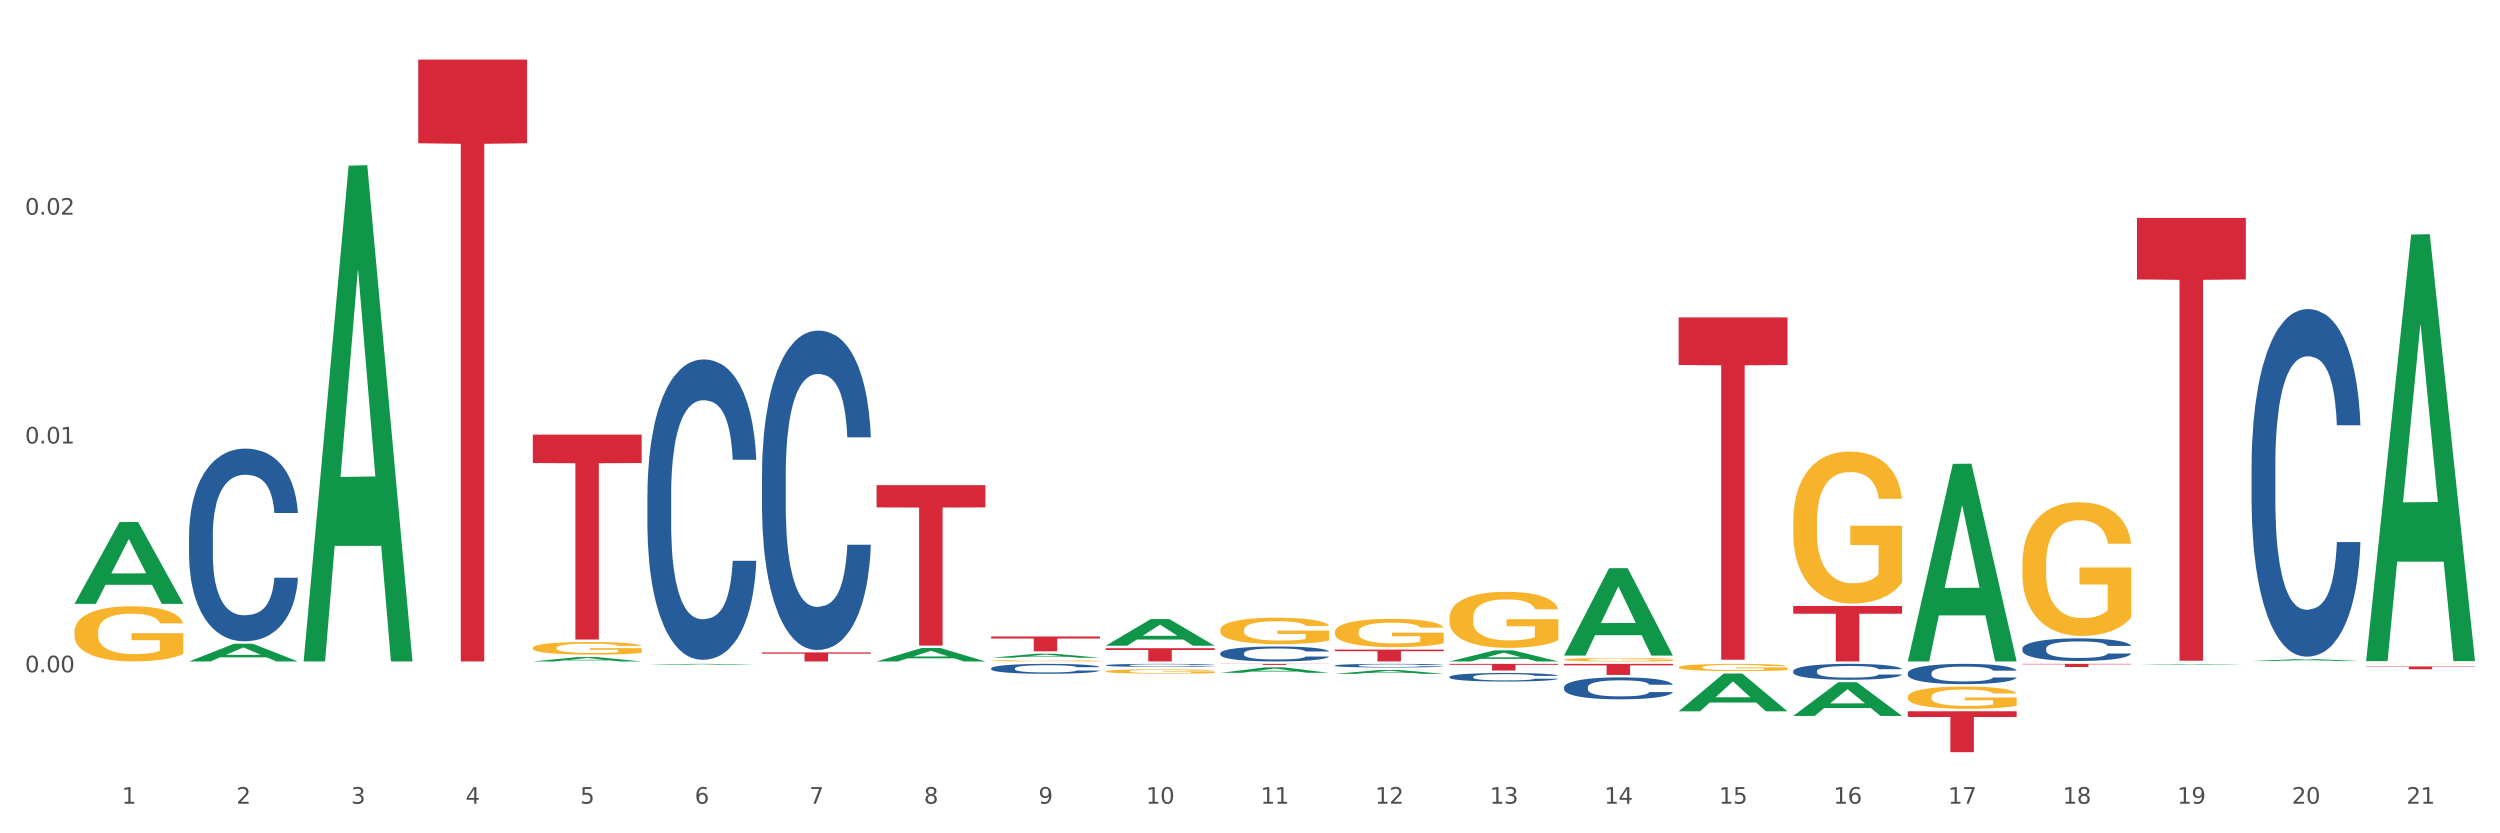 <?xml version="1.0" encoding="utf-8" standalone="no"?>
<!DOCTYPE svg PUBLIC "-//W3C//DTD SVG 1.1//EN"
  "http://www.w3.org/Graphics/SVG/1.1/DTD/svg11.dtd">
<svg xmlns:xlink="http://www.w3.org/1999/xlink" width="1080pt" height="360pt" viewBox="0 0 1080 360" xmlns="http://www.w3.org/2000/svg" version="1.1">
 <rect x="0" y="0" width="1080" height="360" fill="#333333" stroke="none"/>
 <defs>
  <style type="text/css">*{stroke-linejoin: round; stroke-linecap: butt}</style>
 </defs>
 <g id="figure_1">
  <g id="patch_1">
   <path d="M 0 360 
L 1080 360 
L 1080 0 
L 0 0 
z
" style="fill: #ffffff; stroke: #ffffff; stroke-linejoin: miter"/>
  </g>
  <g id="axes_1">
   <g id="matplotlib.axis_1">
    <g id="xtick_1">
     <g id="text_1">
      <!-- 1 -->
      <g style="fill: #4d4d4d" transform="translate(52.633 347.204) scale(0.096 -0.096)">
       <defs>
        <path id="DejaVuSans-31" d="M 794 531 
L 1825 531 
L 1825 4091 
L 703 3866 
L 703 4441 
L 1819 4666 
L 2450 4666 
L 2450 531 
L 3481 531 
L 3481 0 
L 794 0 
L 794 531 
z
" transform="scale(0.016)"/>
       </defs>
       <use xlink:href="#DejaVuSans-31"/>
      </g>
     </g>
    </g>
    <g id="xtick_2">
     <g id="text_2">
      <!-- 2 -->
      <g style="fill: #4d4d4d" transform="translate(102.133 347.204) scale(0.096 -0.096)">
       <defs>
        <path id="DejaVuSans-32" d="M 1228 531 
L 3431 531 
L 3431 0 
L 469 0 
L 469 531 
Q 828 903 1448 1529 
Q 2069 2156 2228 2338 
Q 2531 2678 2651 2914 
Q 2772 3150 2772 3378 
Q 2772 3750 2511 3984 
Q 2250 4219 1831 4219 
Q 1534 4219 1204 4116 
Q 875 4013 500 3803 
L 500 4441 
Q 881 4594 1212 4672 
Q 1544 4750 1819 4750 
Q 2544 4750 2975 4387 
Q 3406 4025 3406 3419 
Q 3406 3131 3298 2873 
Q 3191 2616 2906 2266 
Q 2828 2175 2409 1742 
Q 1991 1309 1228 531 
z
" transform="scale(0.016)"/>
       </defs>
       <use xlink:href="#DejaVuSans-32"/>
      </g>
     </g>
    </g>
    <g id="xtick_3">
     <g id="text_3">
      <!-- 3 -->
      <g style="fill: #4d4d4d" transform="translate(151.633 347.204) scale(0.096 -0.096)">
       <defs>
        <path id="DejaVuSans-33" d="M 2597 2516 
Q 3050 2419 3304 2112 
Q 3559 1806 3559 1356 
Q 3559 666 3084 287 
Q 2609 -91 1734 -91 
Q 1441 -91 1130 -33 
Q 819 25 488 141 
L 488 750 
Q 750 597 1062 519 
Q 1375 441 1716 441 
Q 2309 441 2620 675 
Q 2931 909 2931 1356 
Q 2931 1769 2642 2001 
Q 2353 2234 1838 2234 
L 1294 2234 
L 1294 2753 
L 1863 2753 
Q 2328 2753 2575 2939 
Q 2822 3125 2822 3475 
Q 2822 3834 2567 4026 
Q 2313 4219 1838 4219 
Q 1578 4219 1281 4162 
Q 984 4106 628 3988 
L 628 4550 
Q 988 4650 1302 4700 
Q 1616 4750 1894 4750 
Q 2613 4750 3031 4423 
Q 3450 4097 3450 3541 
Q 3450 3153 3228 2886 
Q 3006 2619 2597 2516 
z
" transform="scale(0.016)"/>
       </defs>
       <use xlink:href="#DejaVuSans-33"/>
      </g>
     </g>
    </g>
    <g id="xtick_4">
     <g id="text_4">
      <!-- 4 -->
      <g style="fill: #4d4d4d" transform="translate(201.133 347.204) scale(0.096 -0.096)">
       <defs>
        <path id="DejaVuSans-34" d="M 2419 4116 
L 825 1625 
L 2419 1625 
L 2419 4116 
z
M 2253 4666 
L 3047 4666 
L 3047 1625 
L 3713 1625 
L 3713 1100 
L 3047 1100 
L 3047 0 
L 2419 0 
L 2419 1100 
L 313 1100 
L 313 1709 
L 2253 4666 
z
" transform="scale(0.016)"/>
       </defs>
       <use xlink:href="#DejaVuSans-34"/>
      </g>
     </g>
    </g>
    <g id="xtick_5">
     <g id="text_5">
      <!-- 5 -->
      <g style="fill: #4d4d4d" transform="translate(250.633 347.204) scale(0.096 -0.096)">
       <defs>
        <path id="DejaVuSans-35" d="M 691 4666 
L 3169 4666 
L 3169 4134 
L 1269 4134 
L 1269 2991 
Q 1406 3038 1543 3061 
Q 1681 3084 1819 3084 
Q 2600 3084 3056 2656 
Q 3513 2228 3513 1497 
Q 3513 744 3044 326 
Q 2575 -91 1722 -91 
Q 1428 -91 1123 -41 
Q 819 9 494 109 
L 494 744 
Q 775 591 1075 516 
Q 1375 441 1709 441 
Q 2250 441 2565 725 
Q 2881 1009 2881 1497 
Q 2881 1984 2565 2268 
Q 2250 2553 1709 2553 
Q 1456 2553 1204 2497 
Q 953 2441 691 2322 
L 691 4666 
z
" transform="scale(0.016)"/>
       </defs>
       <use xlink:href="#DejaVuSans-35"/>
      </g>
     </g>
    </g>
    <g id="xtick_6">
     <g id="text_6">
      <!-- 6 -->
      <g style="fill: #4d4d4d" transform="translate(300.134 347.204) scale(0.096 -0.096)">
       <defs>
        <path id="DejaVuSans-36" d="M 2113 2584 
Q 1688 2584 1439 2293 
Q 1191 2003 1191 1497 
Q 1191 994 1439 701 
Q 1688 409 2113 409 
Q 2538 409 2786 701 
Q 3034 994 3034 1497 
Q 3034 2003 2786 2293 
Q 2538 2584 2113 2584 
z
M 3366 4563 
L 3366 3988 
Q 3128 4100 2886 4159 
Q 2644 4219 2406 4219 
Q 1781 4219 1451 3797 
Q 1122 3375 1075 2522 
Q 1259 2794 1537 2939 
Q 1816 3084 2150 3084 
Q 2853 3084 3261 2657 
Q 3669 2231 3669 1497 
Q 3669 778 3244 343 
Q 2819 -91 2113 -91 
Q 1303 -91 875 529 
Q 447 1150 447 2328 
Q 447 3434 972 4092 
Q 1497 4750 2381 4750 
Q 2619 4750 2861 4703 
Q 3103 4656 3366 4563 
z
" transform="scale(0.016)"/>
       </defs>
       <use xlink:href="#DejaVuSans-36"/>
      </g>
     </g>
    </g>
    <g id="xtick_7">
     <g id="text_7">
      <!-- 7 -->
      <g style="fill: #4d4d4d" transform="translate(349.634 347.204) scale(0.096 -0.096)">
       <defs>
        <path id="DejaVuSans-37" d="M 525 4666 
L 3525 4666 
L 3525 4397 
L 1831 0 
L 1172 0 
L 2766 4134 
L 525 4134 
L 525 4666 
z
" transform="scale(0.016)"/>
       </defs>
       <use xlink:href="#DejaVuSans-37"/>
      </g>
     </g>
    </g>
    <g id="xtick_8">
     <g id="text_8">
      <!-- 8 -->
      <g style="fill: #4d4d4d" transform="translate(399.134 347.204) scale(0.096 -0.096)">
       <defs>
        <path id="DejaVuSans-38" d="M 2034 2216 
Q 1584 2216 1326 1975 
Q 1069 1734 1069 1313 
Q 1069 891 1326 650 
Q 1584 409 2034 409 
Q 2484 409 2743 651 
Q 3003 894 3003 1313 
Q 3003 1734 2745 1975 
Q 2488 2216 2034 2216 
z
M 1403 2484 
Q 997 2584 770 2862 
Q 544 3141 544 3541 
Q 544 4100 942 4425 
Q 1341 4750 2034 4750 
Q 2731 4750 3128 4425 
Q 3525 4100 3525 3541 
Q 3525 3141 3298 2862 
Q 3072 2584 2669 2484 
Q 3125 2378 3379 2068 
Q 3634 1759 3634 1313 
Q 3634 634 3220 271 
Q 2806 -91 2034 -91 
Q 1263 -91 848 271 
Q 434 634 434 1313 
Q 434 1759 690 2068 
Q 947 2378 1403 2484 
z
M 1172 3481 
Q 1172 3119 1398 2916 
Q 1625 2713 2034 2713 
Q 2441 2713 2670 2916 
Q 2900 3119 2900 3481 
Q 2900 3844 2670 4047 
Q 2441 4250 2034 4250 
Q 1625 4250 1398 4047 
Q 1172 3844 1172 3481 
z
" transform="scale(0.016)"/>
       </defs>
       <use xlink:href="#DejaVuSans-38"/>
      </g>
     </g>
    </g>
    <g id="xtick_9">
     <g id="text_9">
      <!-- 9 -->
      <g style="fill: #4d4d4d" transform="translate(448.634 347.204) scale(0.096 -0.096)">
       <defs>
        <path id="DejaVuSans-39" d="M 703 97 
L 703 672 
Q 941 559 1184 500 
Q 1428 441 1663 441 
Q 2288 441 2617 861 
Q 2947 1281 2994 2138 
Q 2813 1869 2534 1725 
Q 2256 1581 1919 1581 
Q 1219 1581 811 2004 
Q 403 2428 403 3163 
Q 403 3881 828 4315 
Q 1253 4750 1959 4750 
Q 2769 4750 3195 4129 
Q 3622 3509 3622 2328 
Q 3622 1225 3098 567 
Q 2575 -91 1691 -91 
Q 1453 -91 1209 -44 
Q 966 3 703 97 
z
M 1959 2075 
Q 2384 2075 2632 2365 
Q 2881 2656 2881 3163 
Q 2881 3666 2632 3958 
Q 2384 4250 1959 4250 
Q 1534 4250 1286 3958 
Q 1038 3666 1038 3163 
Q 1038 2656 1286 2365 
Q 1534 2075 1959 2075 
z
" transform="scale(0.016)"/>
       </defs>
       <use xlink:href="#DejaVuSans-39"/>
      </g>
     </g>
    </g>
    <g id="xtick_10">
     <g id="text_10">
      <!-- 10 -->
      <g style="fill: #4d4d4d" transform="translate(495.079 347.204) scale(0.096 -0.096)">
       <defs>
        <path id="DejaVuSans-30" d="M 2034 4250 
Q 1547 4250 1301 3770 
Q 1056 3291 1056 2328 
Q 1056 1369 1301 889 
Q 1547 409 2034 409 
Q 2525 409 2770 889 
Q 3016 1369 3016 2328 
Q 3016 3291 2770 3770 
Q 2525 4250 2034 4250 
z
M 2034 4750 
Q 2819 4750 3233 4129 
Q 3647 3509 3647 2328 
Q 3647 1150 3233 529 
Q 2819 -91 2034 -91 
Q 1250 -91 836 529 
Q 422 1150 422 2328 
Q 422 3509 836 4129 
Q 1250 4750 2034 4750 
z
" transform="scale(0.016)"/>
       </defs>
       <use xlink:href="#DejaVuSans-31"/>
       <use xlink:href="#DejaVuSans-30" transform="translate(63.623 0)"/>
      </g>
     </g>
    </g>
    <g id="xtick_11">
     <g id="text_11">
      <!-- 11 -->
      <g style="fill: #4d4d4d" transform="translate(544.58 347.204) scale(0.096 -0.096)">
       <use xlink:href="#DejaVuSans-31"/>
       <use xlink:href="#DejaVuSans-31" transform="translate(63.623 0)"/>
      </g>
     </g>
    </g>
    <g id="xtick_12">
     <g id="text_12">
      <!-- 12 -->
      <g style="fill: #4d4d4d" transform="translate(594.08 347.204) scale(0.096 -0.096)">
       <use xlink:href="#DejaVuSans-31"/>
       <use xlink:href="#DejaVuSans-32" transform="translate(63.623 0)"/>
      </g>
     </g>
    </g>
    <g id="xtick_13">
     <g id="text_13">
      <!-- 13 -->
      <g style="fill: #4d4d4d" transform="translate(643.58 347.204) scale(0.096 -0.096)">
       <use xlink:href="#DejaVuSans-31"/>
       <use xlink:href="#DejaVuSans-33" transform="translate(63.623 0)"/>
      </g>
     </g>
    </g>
    <g id="xtick_14">
     <g id="text_14">
      <!-- 14 -->
      <g style="fill: #4d4d4d" transform="translate(693.08 347.204) scale(0.096 -0.096)">
       <use xlink:href="#DejaVuSans-31"/>
       <use xlink:href="#DejaVuSans-34" transform="translate(63.623 0)"/>
      </g>
     </g>
    </g>
    <g id="xtick_15">
     <g id="text_15">
      <!-- 15 -->
      <g style="fill: #4d4d4d" transform="translate(742.58 347.204) scale(0.096 -0.096)">
       <use xlink:href="#DejaVuSans-31"/>
       <use xlink:href="#DejaVuSans-35" transform="translate(63.623 0)"/>
      </g>
     </g>
    </g>
    <g id="xtick_16">
     <g id="text_16">
      <!-- 16 -->
      <g style="fill: #4d4d4d" transform="translate(792.08 347.204) scale(0.096 -0.096)">
       <use xlink:href="#DejaVuSans-31"/>
       <use xlink:href="#DejaVuSans-36" transform="translate(63.623 0)"/>
      </g>
     </g>
    </g>
    <g id="xtick_17">
     <g id="text_17">
      <!-- 17 -->
      <g style="fill: #4d4d4d" transform="translate(841.58 347.204) scale(0.096 -0.096)">
       <use xlink:href="#DejaVuSans-31"/>
       <use xlink:href="#DejaVuSans-37" transform="translate(63.623 0)"/>
      </g>
     </g>
    </g>
    <g id="xtick_18">
     <g id="text_18">
      <!-- 18 -->
      <g style="fill: #4d4d4d" transform="translate(891.08 347.204) scale(0.096 -0.096)">
       <use xlink:href="#DejaVuSans-31"/>
       <use xlink:href="#DejaVuSans-38" transform="translate(63.623 0)"/>
      </g>
     </g>
    </g>
    <g id="xtick_19">
     <g id="text_19">
      <!-- 19 -->
      <g style="fill: #4d4d4d" transform="translate(940.58 347.204) scale(0.096 -0.096)">
       <use xlink:href="#DejaVuSans-31"/>
       <use xlink:href="#DejaVuSans-39" transform="translate(63.623 0)"/>
      </g>
     </g>
    </g>
    <g id="xtick_20">
     <g id="text_20">
      <!-- 20 -->
      <g style="fill: #4d4d4d" transform="translate(990.08 347.204) scale(0.096 -0.096)">
       <use xlink:href="#DejaVuSans-32"/>
       <use xlink:href="#DejaVuSans-30" transform="translate(63.623 0)"/>
      </g>
     </g>
    </g>
    <g id="xtick_21">
     <g id="text_21">
      <!-- 21 -->
      <g style="fill: #4d4d4d" transform="translate(1039.58 347.204) scale(0.096 -0.096)">
       <use xlink:href="#DejaVuSans-32"/>
       <use xlink:href="#DejaVuSans-31" transform="translate(63.623 0)"/>
      </g>
     </g>
    </g>
    <g id="xtick_22"/>
    <g id="xtick_23"/>
    <g id="xtick_24"/>
    <g id="xtick_25"/>
    <g id="xtick_26"/>
    <g id="xtick_27"/>
    <g id="xtick_28"/>
    <g id="xtick_29"/>
    <g id="xtick_30"/>
    <g id="xtick_31"/>
    <g id="xtick_32"/>
    <g id="xtick_33"/>
    <g id="xtick_34"/>
    <g id="xtick_35"/>
    <g id="xtick_36"/>
    <g id="xtick_37"/>
    <g id="xtick_38"/>
    <g id="xtick_39"/>
    <g id="xtick_40"/>
    <g id="xtick_41"/>
   </g>
   <g id="matplotlib.axis_2">
    <g id="ytick_1">
     <g id="text_22">
      <!-- 0.00 -->
      <g style="fill: #4d4d4d" transform="translate(10.8 290.436) scale(0.096 -0.096)">
       <defs>
        <path id="DejaVuSans-2e" d="M 684 794 
L 1344 794 
L 1344 0 
L 684 0 
L 684 794 
z
" transform="scale(0.016)"/>
       </defs>
       <use xlink:href="#DejaVuSans-30"/>
       <use xlink:href="#DejaVuSans-2e" transform="translate(63.623 0)"/>
       <use xlink:href="#DejaVuSans-30" transform="translate(95.41 0)"/>
       <use xlink:href="#DejaVuSans-30" transform="translate(159.033 0)"/>
      </g>
     </g>
    </g>
    <g id="ytick_2">
     <g id="text_23">
      <!-- 0.01 -->
      <g style="fill: #4d4d4d" transform="translate(10.8 191.592) scale(0.096 -0.096)">
       <use xlink:href="#DejaVuSans-30"/>
       <use xlink:href="#DejaVuSans-2e" transform="translate(63.623 0)"/>
       <use xlink:href="#DejaVuSans-30" transform="translate(95.41 0)"/>
       <use xlink:href="#DejaVuSans-31" transform="translate(159.033 0)"/>
      </g>
     </g>
    </g>
    <g id="ytick_3">
     <g id="text_24">
      <!-- 0.02 -->
      <g style="fill: #4d4d4d" transform="translate(10.8 92.748) scale(0.096 -0.096)">
       <use xlink:href="#DejaVuSans-30"/>
       <use xlink:href="#DejaVuSans-2e" transform="translate(63.623 0)"/>
       <use xlink:href="#DejaVuSans-30" transform="translate(95.41 0)"/>
       <use xlink:href="#DejaVuSans-32" transform="translate(159.033 0)"/>
      </g>
     </g>
    </g>
    <g id="ytick_4"/>
    <g id="ytick_5"/>
    <g id="ytick_6"/>
    <g id="ytick_7"/>
   </g>
   <g id="PolyCollection_1">
    <path d="M 32.175 260.811 
L 32.223 260.777 
L 51.615 225.531 
L 59.663 225.497 
L 79.2 260.877 
L 69.892 260.877 
L 65.674 252.638 
L 45.652 252.638 
L 45.507 252.771 
L 41.435 260.877 
L 32.175 260.877 
L 32.175 260.811 
L 48.173 247.722 
L 63.153 247.689 
L 55.736 233.038 
L 55.639 232.972 
L 55.542 233.072 
L 48.125 247.689 
L 48.173 247.722 
L 32.175 260.811 
z
" clip-path="url(#pd81da334ff)" style="fill: #109648"/>
    <path d="M 329.175 281.849 
L 376.2 281.849 
L 376.2 282.39 
L 357.702 282.394 
L 357.702 285.745 
L 347.562 285.745 
L 347.562 282.394 
L 329.175 282.39 
L 329.175 281.852 
L 329.175 281.849 
z
" clip-path="url(#pd81da334ff)" style="fill: #d62839"/>
    <path d="M 230.175 187.736 
L 277.2 187.736 
L 277.2 200.042 
L 258.702 200.126 
L 258.702 276.293 
L 248.562 276.293 
L 248.562 200.126 
L 230.175 200.042 
L 230.175 187.819 
L 230.175 187.736 
z
" clip-path="url(#pd81da334ff)" style="fill: #d62839"/>
    <path d="M 180.675 25.759 
L 227.7 25.759 
L 227.7 61.889 
L 209.202 62.133 
L 209.202 285.745 
L 199.062 285.745 
L 199.062 62.133 
L 180.675 61.889 
L 180.675 26.004 
L 180.675 25.759 
z
" clip-path="url(#pd81da334ff)" style="fill: #d62839"/>
    <path d="M 230.175 279.861 
L 230.231 279.856 
L 230.231 279.677 
L 230.342 279.522 
L 230.897 279.148 
L 231.73 278.839 
L 232.34 278.674 
L 232.951 278.539 
L 233.673 278.405 
L 234.561 278.265 
L 236.171 278.061 
L 237.17 277.956 
L 238.392 277.846 
L 240.613 277.686 
L 242.223 277.597 
L 243.888 277.522 
L 246.609 277.432 
L 248.385 277.392 
L 250.273 277.362 
L 252.549 277.342 
L 254.27 277.337 
L 258.046 277.352 
L 261.266 277.397 
L 262.82 277.432 
L 264.819 277.492 
L 265.874 277.532 
L 267.595 277.612 
L 269.372 277.716 
L 270.593 277.806 
L 272.425 277.976 
L 273.813 278.145 
L 275.09 278.355 
L 275.756 278.5 
L 276.256 278.634 
L 276.7 278.789 
L 277.144 279.033 
L 267.151 279.033 
L 266.762 278.859 
L 266.152 278.694 
L 265.263 278.534 
L 264.486 278.435 
L 263.154 278.31 
L 261.932 278.23 
L 260.655 278.17 
L 259.101 278.12 
L 257.879 278.096 
L 256.158 278.076 
L 252.771 278.081 
L 250.495 278.12 
L 248.941 278.17 
L 247.941 278.215 
L 247.053 278.265 
L 246.054 278.335 
L 244.888 278.44 
L 244.055 278.534 
L 243.222 278.654 
L 242.556 278.774 
L 241.945 278.914 
L 241.445 279.063 
L 241.057 279.218 
L 240.724 279.407 
L 240.446 279.722 
L 240.446 280.405 
L 240.557 280.56 
L 240.835 280.764 
L 241.168 280.919 
L 241.723 281.104 
L 242.223 281.228 
L 243.167 281.408 
L 244.221 281.557 
L 245.054 281.652 
L 245.887 281.732 
L 247.331 281.842 
L 248.941 281.932 
L 250.329 281.986 
L 252.216 282.036 
L 253.493 282.056 
L 254.604 282.066 
L 257.324 282.066 
L 259.267 282.051 
L 261.432 282.016 
L 263.098 281.972 
L 264.486 281.917 
L 266.041 281.827 
L 267.04 281.742 
L 267.04 280.699 
L 254.826 280.694 
L 254.826 280.001 
L 277.2 280.001 
L 277.2 282.036 
L 276.256 282.141 
L 275.201 282.236 
L 274.091 282.321 
L 272.425 282.425 
L 270.427 282.525 
L 268.65 282.595 
L 266.762 282.655 
L 264.542 282.71 
L 261.655 282.76 
L 259.878 282.78 
L 257.657 282.795 
L 255.048 282.8 
L 252.771 282.79 
L 250.551 282.765 
L 248.219 282.72 
L 245.943 282.655 
L 244.221 282.59 
L 242.5 282.51 
L 240.668 282.405 
L 239.225 282.306 
L 238.114 282.216 
L 236.893 282.101 
L 235.56 281.952 
L 234.561 281.817 
L 233.673 281.677 
L 232.729 281.498 
L 232.063 281.343 
L 231.396 281.148 
L 231.008 281.004 
L 230.564 280.779 
L 230.231 280.465 
L 230.175 279.861 
z
" clip-path="url(#pd81da334ff)" style="fill: #f7b32b"/>
    <path d="M 428.175 285.447 
L 428.231 285.446 
L 428.231 285.428 
L 428.342 285.412 
L 428.897 285.374 
L 429.73 285.343 
L 430.34 285.326 
L 430.951 285.312 
L 431.673 285.299 
L 432.561 285.284 
L 434.171 285.264 
L 435.17 285.253 
L 436.392 285.242 
L 438.613 285.226 
L 440.223 285.217 
L 441.888 285.209 
L 444.609 285.2 
L 446.385 285.196 
L 448.273 285.193 
L 450.549 285.191 
L 452.27 285.19 
L 456.046 285.192 
L 459.266 285.196 
L 460.82 285.2 
L 462.819 285.206 
L 463.874 285.21 
L 465.595 285.218 
L 467.372 285.229 
L 468.593 285.238 
L 470.425 285.255 
L 471.813 285.272 
L 473.09 285.294 
L 473.756 285.308 
L 474.256 285.322 
L 474.7 285.338 
L 475.144 285.362 
L 465.151 285.362 
L 464.762 285.345 
L 464.152 285.328 
L 463.263 285.312 
L 462.486 285.302 
L 461.154 285.289 
L 459.932 285.281 
L 458.655 285.275 
L 457.101 285.27 
L 455.879 285.267 
L 454.158 285.265 
L 450.771 285.266 
L 448.495 285.27 
L 446.941 285.275 
L 445.941 285.279 
L 445.053 285.284 
L 444.054 285.292 
L 442.888 285.302 
L 442.055 285.312 
L 441.222 285.324 
L 440.556 285.336 
L 439.945 285.35 
L 439.445 285.365 
L 439.057 285.381 
L 438.724 285.4 
L 438.446 285.432 
L 438.446 285.502 
L 438.557 285.517 
L 438.835 285.538 
L 439.168 285.554 
L 439.723 285.573 
L 440.223 285.585 
L 441.167 285.604 
L 442.221 285.619 
L 443.054 285.628 
L 443.887 285.637 
L 445.331 285.648 
L 446.941 285.657 
L 448.329 285.662 
L 450.216 285.667 
L 451.493 285.67 
L 452.604 285.671 
L 455.324 285.671 
L 457.267 285.669 
L 459.432 285.665 
L 461.098 285.661 
L 462.486 285.655 
L 464.041 285.646 
L 465.04 285.638 
L 465.04 285.532 
L 452.826 285.531 
L 452.826 285.461 
L 475.2 285.461 
L 475.2 285.667 
L 474.256 285.678 
L 473.201 285.688 
L 472.091 285.696 
L 470.425 285.707 
L 468.427 285.717 
L 466.65 285.724 
L 464.762 285.73 
L 462.542 285.736 
L 459.655 285.741 
L 457.878 285.743 
L 455.657 285.744 
L 453.048 285.745 
L 450.771 285.744 
L 448.551 285.741 
L 446.219 285.737 
L 443.943 285.73 
L 442.221 285.724 
L 440.5 285.716 
L 438.668 285.705 
L 437.225 285.695 
L 436.114 285.686 
L 434.893 285.674 
L 433.56 285.659 
L 432.561 285.645 
L 431.673 285.631 
L 430.729 285.613 
L 430.063 285.597 
L 429.396 285.577 
L 429.008 285.563 
L 428.564 285.54 
L 428.231 285.508 
L 428.175 285.447 
z
" clip-path="url(#pd81da334ff)" style="fill: #f7b32b"/>
    <path d="M 477.675 290.01 
L 477.731 290.008 
L 477.731 289.947 
L 477.842 289.894 
L 478.397 289.765 
L 479.23 289.659 
L 479.84 289.603 
L 480.451 289.556 
L 481.173 289.51 
L 482.061 289.462 
L 483.671 289.392 
L 484.67 289.356 
L 485.892 289.318 
L 488.113 289.264 
L 489.723 289.233 
L 491.388 289.207 
L 494.109 289.176 
L 495.885 289.163 
L 497.773 289.152 
L 500.049 289.145 
L 501.77 289.144 
L 505.546 289.149 
L 508.766 289.164 
L 510.32 289.176 
L 512.319 289.197 
L 513.374 289.211 
L 515.095 289.238 
L 516.872 289.274 
L 518.093 289.305 
L 519.925 289.363 
L 521.313 289.421 
L 522.59 289.493 
L 523.256 289.543 
L 523.756 289.589 
L 524.2 289.642 
L 524.644 289.726 
L 514.651 289.726 
L 514.262 289.666 
L 513.652 289.609 
L 512.763 289.555 
L 511.986 289.52 
L 510.654 289.478 
L 509.432 289.45 
L 508.155 289.43 
L 506.601 289.413 
L 505.379 289.404 
L 503.658 289.397 
L 500.271 289.399 
L 497.995 289.413 
L 496.441 289.43 
L 495.441 289.445 
L 494.553 289.462 
L 493.554 289.486 
L 492.388 289.522 
L 491.555 289.555 
L 490.722 289.596 
L 490.056 289.637 
L 489.445 289.685 
L 488.945 289.736 
L 488.557 289.789 
L 488.224 289.854 
L 487.946 289.962 
L 487.946 290.197 
L 488.057 290.25 
L 488.335 290.32 
L 488.668 290.373 
L 489.223 290.436 
L 489.723 290.479 
L 490.667 290.541 
L 491.721 290.592 
L 492.554 290.625 
L 493.387 290.652 
L 494.831 290.69 
L 496.441 290.721 
L 497.829 290.74 
L 499.716 290.757 
L 500.993 290.763 
L 502.104 290.767 
L 504.824 290.767 
L 506.767 290.762 
L 508.932 290.75 
L 510.598 290.734 
L 511.986 290.716 
L 513.541 290.685 
L 514.54 290.656 
L 514.54 290.298 
L 502.326 290.296 
L 502.326 290.058 
L 524.7 290.058 
L 524.7 290.757 
L 523.756 290.793 
L 522.701 290.825 
L 521.591 290.854 
L 519.925 290.89 
L 517.927 290.924 
L 516.15 290.948 
L 514.262 290.969 
L 512.042 290.988 
L 509.155 291.005 
L 507.378 291.012 
L 505.157 291.017 
L 502.548 291.019 
L 500.271 291.015 
L 498.051 291.007 
L 495.719 290.991 
L 493.443 290.969 
L 491.721 290.947 
L 490 290.919 
L 488.168 290.883 
L 486.725 290.849 
L 485.614 290.818 
L 484.393 290.779 
L 483.06 290.728 
L 482.061 290.681 
L 481.173 290.633 
L 480.229 290.572 
L 479.563 290.519 
L 478.896 290.452 
L 478.508 290.402 
L 478.064 290.325 
L 477.731 290.217 
L 477.675 290.01 
z
" clip-path="url(#pd81da334ff)" style="fill: #f7b32b"/>
    <path d="M 527.175 272.12 
L 527.231 272.109 
L 527.231 271.735 
L 527.342 271.413 
L 527.897 270.633 
L 528.73 269.989 
L 529.34 269.646 
L 529.951 269.365 
L 530.673 269.084 
L 531.561 268.793 
L 533.171 268.367 
L 534.17 268.149 
L 535.392 267.92 
L 537.613 267.587 
L 539.223 267.4 
L 540.888 267.244 
L 543.609 267.057 
L 545.385 266.974 
L 547.273 266.912 
L 549.549 266.87 
L 551.27 266.86 
L 555.046 266.891 
L 558.266 266.984 
L 559.82 267.057 
L 561.819 267.182 
L 562.874 267.265 
L 564.595 267.431 
L 566.372 267.65 
L 567.593 267.837 
L 569.425 268.19 
L 570.813 268.544 
L 572.09 268.98 
L 572.756 269.282 
L 573.256 269.562 
L 573.7 269.885 
L 574.144 270.394 
L 564.151 270.394 
L 563.762 270.03 
L 563.152 269.687 
L 562.263 269.355 
L 561.486 269.147 
L 560.154 268.887 
L 558.932 268.72 
L 557.655 268.596 
L 556.101 268.492 
L 554.879 268.44 
L 553.158 268.398 
L 549.771 268.409 
L 547.495 268.492 
L 545.941 268.596 
L 544.941 268.689 
L 544.053 268.793 
L 543.054 268.939 
L 541.888 269.157 
L 541.055 269.355 
L 540.222 269.604 
L 539.556 269.854 
L 538.945 270.145 
L 538.445 270.457 
L 538.057 270.779 
L 537.724 271.174 
L 537.446 271.829 
L 537.446 273.253 
L 537.557 273.575 
L 537.835 274.001 
L 538.168 274.324 
L 538.723 274.708 
L 539.223 274.968 
L 540.167 275.343 
L 541.221 275.654 
L 542.054 275.852 
L 542.887 276.018 
L 544.331 276.247 
L 545.941 276.434 
L 547.329 276.548 
L 549.216 276.652 
L 550.493 276.694 
L 551.604 276.715 
L 554.324 276.715 
L 556.267 276.684 
L 558.432 276.611 
L 560.098 276.517 
L 561.486 276.403 
L 563.041 276.216 
L 564.04 276.039 
L 564.04 273.866 
L 551.826 273.856 
L 551.826 272.411 
L 574.2 272.411 
L 574.2 276.652 
L 573.256 276.871 
L 572.201 277.068 
L 571.091 277.245 
L 569.425 277.463 
L 567.427 277.671 
L 565.65 277.817 
L 563.762 277.941 
L 561.542 278.056 
L 558.655 278.16 
L 556.878 278.201 
L 554.657 278.233 
L 552.048 278.243 
L 549.771 278.222 
L 547.551 278.17 
L 545.219 278.077 
L 542.943 277.941 
L 541.221 277.806 
L 539.5 277.64 
L 537.668 277.422 
L 536.225 277.214 
L 535.114 277.027 
L 533.893 276.788 
L 532.56 276.476 
L 531.561 276.195 
L 530.673 275.904 
L 529.729 275.53 
L 529.063 275.207 
L 528.396 274.802 
L 528.008 274.5 
L 527.564 274.033 
L 527.231 273.378 
L 527.175 272.12 
z
" clip-path="url(#pd81da334ff)" style="fill: #f7b32b"/>
    <path d="M 626.175 266.863 
L 626.231 266.841 
L 626.231 266.045 
L 626.342 265.359 
L 626.897 263.701 
L 627.73 262.329 
L 628.34 261.599 
L 628.951 261.002 
L 629.673 260.405 
L 630.561 259.786 
L 632.171 258.879 
L 633.17 258.414 
L 634.392 257.928 
L 636.613 257.22 
L 638.223 256.822 
L 639.888 256.49 
L 642.609 256.092 
L 644.385 255.915 
L 646.273 255.782 
L 648.549 255.694 
L 650.27 255.672 
L 654.046 255.738 
L 657.266 255.937 
L 658.82 256.092 
L 660.819 256.357 
L 661.874 256.534 
L 663.595 256.888 
L 665.372 257.353 
L 666.593 257.751 
L 668.425 258.503 
L 669.813 259.255 
L 671.09 260.184 
L 671.756 260.825 
L 672.256 261.422 
L 672.7 262.108 
L 673.144 263.192 
L 663.151 263.192 
L 662.762 262.418 
L 662.152 261.688 
L 661.263 260.98 
L 660.486 260.538 
L 659.154 259.985 
L 657.932 259.631 
L 656.655 259.365 
L 655.101 259.144 
L 653.879 259.034 
L 652.158 258.945 
L 648.771 258.967 
L 646.495 259.144 
L 644.941 259.365 
L 643.941 259.564 
L 643.053 259.786 
L 642.054 260.095 
L 640.888 260.56 
L 640.055 260.98 
L 639.222 261.511 
L 638.556 262.042 
L 637.945 262.661 
L 637.445 263.325 
L 637.057 264.01 
L 636.724 264.851 
L 636.446 266.244 
L 636.446 269.274 
L 636.557 269.96 
L 636.835 270.867 
L 637.168 271.552 
L 637.723 272.371 
L 638.223 272.924 
L 639.167 273.72 
L 640.221 274.383 
L 641.054 274.804 
L 641.887 275.158 
L 643.331 275.644 
L 644.941 276.042 
L 646.329 276.286 
L 648.216 276.507 
L 649.493 276.595 
L 650.604 276.639 
L 653.324 276.639 
L 655.267 276.573 
L 657.432 276.418 
L 659.098 276.219 
L 660.486 275.976 
L 662.041 275.578 
L 663.04 275.202 
L 663.04 270.579 
L 650.826 270.557 
L 650.826 267.483 
L 673.2 267.483 
L 673.2 276.507 
L 672.256 276.971 
L 671.201 277.391 
L 670.091 277.767 
L 668.425 278.232 
L 666.427 278.674 
L 664.65 278.984 
L 662.762 279.249 
L 660.542 279.493 
L 657.655 279.714 
L 655.878 279.802 
L 653.657 279.869 
L 651.048 279.891 
L 648.771 279.847 
L 646.551 279.736 
L 644.219 279.537 
L 641.943 279.249 
L 640.221 278.962 
L 638.5 278.608 
L 636.668 278.143 
L 635.225 277.701 
L 634.114 277.303 
L 632.893 276.794 
L 631.56 276.131 
L 630.561 275.534 
L 629.673 274.914 
L 628.729 274.118 
L 628.063 273.432 
L 627.396 272.57 
L 627.008 271.928 
L 626.564 270.933 
L 626.231 269.54 
L 626.175 266.863 
z
" clip-path="url(#pd81da334ff)" style="fill: #f7b32b"/>
    <path d="M 675.675 284.943 
L 675.731 284.942 
L 675.731 284.893 
L 675.842 284.85 
L 676.397 284.748 
L 677.23 284.664 
L 677.84 284.619 
L 678.451 284.582 
L 679.173 284.545 
L 680.061 284.507 
L 681.671 284.452 
L 682.67 284.423 
L 683.892 284.393 
L 686.113 284.349 
L 687.723 284.325 
L 689.388 284.304 
L 692.109 284.28 
L 693.885 284.269 
L 695.773 284.261 
L 698.049 284.255 
L 699.77 284.254 
L 703.546 284.258 
L 706.766 284.27 
L 708.32 284.28 
L 710.319 284.296 
L 711.374 284.307 
L 713.095 284.329 
L 714.872 284.358 
L 716.093 284.382 
L 717.925 284.428 
L 719.313 284.475 
L 720.59 284.532 
L 721.256 284.571 
L 721.756 284.608 
L 722.2 284.65 
L 722.644 284.717 
L 712.651 284.717 
L 712.262 284.669 
L 711.652 284.624 
L 710.763 284.581 
L 709.986 284.554 
L 708.654 284.52 
L 707.432 284.498 
L 706.155 284.481 
L 704.601 284.468 
L 703.379 284.461 
L 701.658 284.456 
L 698.271 284.457 
L 695.995 284.468 
L 694.441 284.481 
L 693.441 284.494 
L 692.553 284.507 
L 691.554 284.526 
L 690.388 284.555 
L 689.555 284.581 
L 688.722 284.614 
L 688.056 284.646 
L 687.445 284.684 
L 686.945 284.725 
L 686.557 284.767 
L 686.224 284.819 
L 685.946 284.905 
L 685.946 285.091 
L 686.057 285.134 
L 686.335 285.189 
L 686.668 285.232 
L 687.223 285.282 
L 687.723 285.316 
L 688.667 285.365 
L 689.721 285.406 
L 690.554 285.432 
L 691.387 285.454 
L 692.831 285.484 
L 694.441 285.508 
L 695.829 285.523 
L 697.716 285.537 
L 698.993 285.542 
L 700.104 285.545 
L 702.824 285.545 
L 704.767 285.541 
L 706.932 285.531 
L 708.598 285.519 
L 709.986 285.504 
L 711.541 285.479 
L 712.54 285.456 
L 712.54 285.172 
L 700.326 285.17 
L 700.326 284.981 
L 722.7 284.981 
L 722.7 285.537 
L 721.756 285.565 
L 720.701 285.591 
L 719.591 285.614 
L 717.925 285.643 
L 715.927 285.67 
L 714.15 285.689 
L 712.262 285.706 
L 710.042 285.72 
L 707.155 285.734 
L 705.378 285.74 
L 703.157 285.744 
L 700.548 285.745 
L 698.271 285.742 
L 696.051 285.735 
L 693.719 285.723 
L 691.443 285.706 
L 689.721 285.688 
L 688 285.666 
L 686.168 285.637 
L 684.725 285.61 
L 683.614 285.586 
L 682.393 285.554 
L 681.06 285.514 
L 680.061 285.477 
L 679.173 285.439 
L 678.229 285.39 
L 677.563 285.347 
L 676.896 285.294 
L 676.508 285.255 
L 676.064 285.194 
L 675.731 285.108 
L 675.675 284.943 
z
" clip-path="url(#pd81da334ff)" style="fill: #f7b32b"/>
    <path d="M 725.175 288.234 
L 725.231 288.231 
L 725.231 288.129 
L 725.342 288.04 
L 725.897 287.826 
L 726.73 287.649 
L 727.34 287.555 
L 727.951 287.477 
L 728.673 287.4 
L 729.561 287.32 
L 731.171 287.203 
L 732.17 287.143 
L 733.392 287.08 
L 735.613 286.989 
L 737.223 286.938 
L 738.888 286.895 
L 741.609 286.843 
L 743.385 286.821 
L 745.273 286.803 
L 747.549 286.792 
L 749.27 286.789 
L 753.046 286.798 
L 756.266 286.823 
L 757.82 286.843 
L 759.819 286.878 
L 760.874 286.901 
L 762.595 286.946 
L 764.372 287.006 
L 765.593 287.058 
L 767.425 287.155 
L 768.813 287.252 
L 770.09 287.372 
L 770.756 287.455 
L 771.256 287.532 
L 771.7 287.62 
L 772.144 287.76 
L 762.151 287.76 
L 761.762 287.66 
L 761.152 287.566 
L 760.263 287.475 
L 759.486 287.417 
L 758.154 287.346 
L 756.932 287.3 
L 755.655 287.266 
L 754.101 287.238 
L 752.879 287.223 
L 751.158 287.212 
L 747.771 287.215 
L 745.495 287.238 
L 743.941 287.266 
L 742.941 287.292 
L 742.053 287.32 
L 741.054 287.36 
L 739.888 287.42 
L 739.055 287.475 
L 738.222 287.543 
L 737.556 287.612 
L 736.945 287.692 
L 736.445 287.777 
L 736.057 287.866 
L 735.724 287.974 
L 735.446 288.154 
L 735.446 288.546 
L 735.557 288.634 
L 735.835 288.751 
L 736.168 288.84 
L 736.723 288.945 
L 737.223 289.017 
L 738.167 289.12 
L 739.221 289.205 
L 740.054 289.26 
L 740.887 289.305 
L 742.331 289.368 
L 743.941 289.419 
L 745.329 289.451 
L 747.216 289.479 
L 748.493 289.491 
L 749.604 289.497 
L 752.324 289.497 
L 754.267 289.488 
L 756.432 289.468 
L 758.098 289.442 
L 759.486 289.411 
L 761.041 289.36 
L 762.04 289.311 
L 762.04 288.714 
L 749.826 288.711 
L 749.826 288.314 
L 772.2 288.314 
L 772.2 289.479 
L 771.256 289.539 
L 770.201 289.594 
L 769.091 289.642 
L 767.425 289.702 
L 765.427 289.759 
L 763.65 289.799 
L 761.762 289.834 
L 759.542 289.865 
L 756.655 289.894 
L 754.878 289.905 
L 752.657 289.914 
L 750.048 289.916 
L 747.771 289.911 
L 745.551 289.896 
L 743.219 289.871 
L 740.943 289.834 
L 739.221 289.796 
L 737.5 289.751 
L 735.668 289.691 
L 734.225 289.634 
L 733.114 289.582 
L 731.893 289.517 
L 730.56 289.431 
L 729.561 289.354 
L 728.673 289.274 
L 727.729 289.171 
L 727.063 289.082 
L 726.396 288.971 
L 726.008 288.888 
L 725.564 288.76 
L 725.231 288.58 
L 725.175 288.234 
z
" clip-path="url(#pd81da334ff)" style="fill: #f7b32b"/>
    <path d="M 774.675 225.429 
L 774.731 225.369 
L 774.731 223.21 
L 774.842 221.351 
L 775.397 216.852 
L 776.23 213.134 
L 776.84 211.154 
L 777.451 209.535 
L 778.173 207.916 
L 779.061 206.236 
L 780.671 203.777 
L 781.67 202.518 
L 782.892 201.198 
L 785.113 199.279 
L 786.723 198.199 
L 788.388 197.3 
L 791.109 196.22 
L 792.885 195.74 
L 794.773 195.38 
L 797.049 195.14 
L 798.77 195.08 
L 802.546 195.26 
L 805.766 195.8 
L 807.32 196.22 
L 809.319 196.94 
L 810.374 197.419 
L 812.095 198.379 
L 813.872 199.639 
L 815.093 200.718 
L 816.925 202.758 
L 818.313 204.797 
L 819.59 207.316 
L 820.256 209.055 
L 820.756 210.675 
L 821.2 212.534 
L 821.644 215.473 
L 811.651 215.473 
L 811.262 213.374 
L 810.652 211.394 
L 809.763 209.475 
L 808.986 208.275 
L 807.654 206.776 
L 806.432 205.816 
L 805.155 205.097 
L 803.601 204.497 
L 802.379 204.197 
L 800.658 203.957 
L 797.271 204.017 
L 794.995 204.497 
L 793.441 205.097 
L 792.441 205.636 
L 791.553 206.236 
L 790.554 207.076 
L 789.388 208.335 
L 788.555 209.475 
L 787.722 210.914 
L 787.056 212.354 
L 786.445 214.033 
L 785.945 215.833 
L 785.557 217.692 
L 785.224 219.971 
L 784.946 223.75 
L 784.946 231.967 
L 785.057 233.826 
L 785.335 236.285 
L 785.668 238.144 
L 786.223 240.363 
L 786.723 241.863 
L 787.667 244.022 
L 788.721 245.821 
L 789.554 246.961 
L 790.387 247.921 
L 791.831 249.24 
L 793.441 250.32 
L 794.829 250.98 
L 796.716 251.579 
L 797.993 251.819 
L 799.104 251.939 
L 801.824 251.939 
L 803.767 251.759 
L 805.932 251.339 
L 807.598 250.8 
L 808.986 250.14 
L 810.541 249.06 
L 811.54 248.041 
L 811.54 235.505 
L 799.326 235.445 
L 799.326 227.108 
L 821.7 227.108 
L 821.7 251.579 
L 820.756 252.839 
L 819.701 253.978 
L 818.591 254.998 
L 816.925 256.258 
L 814.927 257.457 
L 813.15 258.297 
L 811.262 259.017 
L 809.042 259.676 
L 806.155 260.276 
L 804.378 260.516 
L 802.157 260.696 
L 799.548 260.756 
L 797.271 260.636 
L 795.051 260.336 
L 792.719 259.796 
L 790.443 259.017 
L 788.721 258.237 
L 787 257.277 
L 785.168 256.018 
L 783.725 254.818 
L 782.614 253.738 
L 781.393 252.359 
L 780.06 250.56 
L 779.061 248.94 
L 778.173 247.261 
L 777.229 245.102 
L 776.563 243.242 
L 775.896 240.903 
L 775.508 239.164 
L 775.064 236.465 
L 774.731 232.686 
L 774.675 225.429 
z
" clip-path="url(#pd81da334ff)" style="fill: #f7b32b"/>
    <path d="M 824.175 301.047 
L 824.231 301.039 
L 824.231 300.722 
L 824.342 300.449 
L 824.897 299.79 
L 825.73 299.245 
L 826.34 298.954 
L 826.951 298.717 
L 827.673 298.48 
L 828.561 298.233 
L 830.171 297.873 
L 831.17 297.688 
L 832.392 297.495 
L 834.613 297.213 
L 836.223 297.055 
L 837.888 296.923 
L 840.609 296.765 
L 842.385 296.695 
L 844.273 296.642 
L 846.549 296.607 
L 848.27 296.598 
L 852.046 296.624 
L 855.266 296.703 
L 856.82 296.765 
L 858.819 296.87 
L 859.874 296.941 
L 861.595 297.081 
L 863.372 297.266 
L 864.593 297.424 
L 866.425 297.723 
L 867.813 298.022 
L 869.09 298.392 
L 869.756 298.647 
L 870.256 298.884 
L 870.7 299.157 
L 871.144 299.588 
L 861.151 299.588 
L 860.762 299.28 
L 860.152 298.99 
L 859.263 298.708 
L 858.486 298.532 
L 857.154 298.313 
L 855.932 298.172 
L 854.655 298.066 
L 853.101 297.978 
L 851.879 297.934 
L 850.158 297.899 
L 846.771 297.908 
L 844.495 297.978 
L 842.941 298.066 
L 841.941 298.145 
L 841.053 298.233 
L 840.054 298.357 
L 838.888 298.541 
L 838.055 298.708 
L 837.222 298.919 
L 836.556 299.13 
L 835.945 299.377 
L 835.445 299.64 
L 835.057 299.913 
L 834.724 300.247 
L 834.446 300.801 
L 834.446 302.006 
L 834.557 302.278 
L 834.835 302.639 
L 835.168 302.912 
L 835.723 303.237 
L 836.223 303.457 
L 837.167 303.773 
L 838.221 304.037 
L 839.054 304.204 
L 839.887 304.345 
L 841.331 304.538 
L 842.941 304.697 
L 844.329 304.793 
L 846.216 304.881 
L 847.493 304.917 
L 848.604 304.934 
L 851.324 304.934 
L 853.267 304.908 
L 855.432 304.846 
L 857.098 304.767 
L 858.486 304.67 
L 860.041 304.512 
L 861.04 304.363 
L 861.04 302.525 
L 848.826 302.516 
L 848.826 301.294 
L 871.2 301.294 
L 871.2 304.881 
L 870.256 305.066 
L 869.201 305.233 
L 868.091 305.383 
L 866.425 305.567 
L 864.427 305.743 
L 862.65 305.866 
L 860.762 305.972 
L 858.542 306.069 
L 855.655 306.156 
L 853.878 306.192 
L 851.657 306.218 
L 849.048 306.227 
L 846.771 306.209 
L 844.551 306.165 
L 842.219 306.086 
L 839.943 305.972 
L 838.221 305.857 
L 836.5 305.717 
L 834.668 305.532 
L 833.225 305.356 
L 832.114 305.198 
L 830.893 304.996 
L 829.56 304.732 
L 828.561 304.494 
L 827.673 304.248 
L 826.729 303.932 
L 826.063 303.659 
L 825.396 303.316 
L 825.008 303.061 
L 824.564 302.665 
L 824.231 302.111 
L 824.175 301.047 
z
" clip-path="url(#pd81da334ff)" style="fill: #f7b32b"/>
    <path d="M 873.675 243.664 
L 873.731 243.611 
L 873.731 241.712 
L 873.842 240.076 
L 874.397 236.12 
L 875.23 232.849 
L 875.84 231.108 
L 876.451 229.683 
L 877.173 228.259 
L 878.061 226.782 
L 879.671 224.619 
L 880.67 223.511 
L 881.892 222.35 
L 884.113 220.662 
L 885.723 219.712 
L 887.388 218.921 
L 890.109 217.971 
L 891.885 217.549 
L 893.773 217.233 
L 896.049 217.022 
L 897.77 216.969 
L 901.546 217.127 
L 904.766 217.602 
L 906.32 217.971 
L 908.319 218.605 
L 909.374 219.027 
L 911.095 219.871 
L 912.872 220.979 
L 914.093 221.928 
L 915.925 223.722 
L 917.313 225.516 
L 918.59 227.731 
L 919.256 229.261 
L 919.756 230.686 
L 920.2 232.321 
L 920.644 234.906 
L 910.651 234.906 
L 910.262 233.06 
L 909.652 231.319 
L 908.763 229.631 
L 907.986 228.575 
L 906.654 227.257 
L 905.432 226.412 
L 904.155 225.779 
L 902.601 225.252 
L 901.379 224.988 
L 899.658 224.777 
L 896.271 224.83 
L 893.995 225.252 
L 892.441 225.779 
L 891.441 226.254 
L 890.553 226.782 
L 889.554 227.52 
L 888.388 228.628 
L 887.555 229.631 
L 886.722 230.897 
L 886.056 232.163 
L 885.445 233.64 
L 884.945 235.223 
L 884.557 236.858 
L 884.224 238.863 
L 883.946 242.186 
L 883.946 249.414 
L 884.057 251.049 
L 884.335 253.212 
L 884.668 254.848 
L 885.223 256.8 
L 885.723 258.119 
L 886.667 260.018 
L 887.721 261.601 
L 888.554 262.603 
L 889.387 263.447 
L 890.831 264.608 
L 892.441 265.557 
L 893.829 266.138 
L 895.716 266.665 
L 896.993 266.876 
L 898.104 266.982 
L 900.824 266.982 
L 902.767 266.824 
L 904.932 266.454 
L 906.598 265.979 
L 907.986 265.399 
L 909.541 264.45 
L 910.54 263.553 
L 910.54 252.527 
L 898.326 252.474 
L 898.326 245.141 
L 920.7 245.141 
L 920.7 266.665 
L 919.756 267.773 
L 918.701 268.776 
L 917.591 269.672 
L 915.925 270.78 
L 913.927 271.835 
L 912.15 272.574 
L 910.262 273.207 
L 908.042 273.787 
L 905.155 274.315 
L 903.378 274.526 
L 901.157 274.684 
L 898.548 274.737 
L 896.271 274.631 
L 894.051 274.368 
L 891.719 273.893 
L 889.443 273.207 
L 887.721 272.521 
L 886 271.677 
L 884.168 270.569 
L 882.725 269.514 
L 881.614 268.565 
L 880.393 267.351 
L 879.06 265.768 
L 878.061 264.344 
L 877.173 262.867 
L 876.229 260.968 
L 875.563 259.332 
L 874.896 257.275 
L 874.508 255.745 
L 874.064 253.371 
L 873.731 250.047 
L 873.675 243.664 
z
" clip-path="url(#pd81da334ff)" style="fill: #f7b32b"/>
    <path d="M 378.675 209.567 
L 425.7 209.567 
L 425.7 219.2 
L 407.202 219.265 
L 407.202 278.887 
L 397.062 278.887 
L 397.062 219.265 
L 378.675 219.2 
L 378.675 209.632 
L 378.675 209.567 
z
" clip-path="url(#pd81da334ff)" style="fill: #d62839"/>
    <path d="M 1022.175 286.825 
L 1022.231 286.825 
L 1022.231 286.822 
L 1022.342 286.82 
L 1022.897 286.815 
L 1023.73 286.81 
L 1024.34 286.808 
L 1024.951 286.806 
L 1025.673 286.804 
L 1026.561 286.802 
L 1028.171 286.799 
L 1029.17 286.798 
L 1030.392 286.796 
L 1032.613 286.794 
L 1034.223 286.793 
L 1035.888 286.792 
L 1038.609 286.79 
L 1040.385 286.79 
L 1042.273 286.789 
L 1044.549 286.789 
L 1046.27 286.789 
L 1050.046 286.789 
L 1053.266 286.79 
L 1054.82 286.79 
L 1056.819 286.791 
L 1057.874 286.792 
L 1059.595 286.793 
L 1061.372 286.794 
L 1062.593 286.796 
L 1064.425 286.798 
L 1065.813 286.8 
L 1067.09 286.803 
L 1067.756 286.805 
L 1068.256 286.807 
L 1068.7 286.81 
L 1069.144 286.813 
L 1059.151 286.813 
L 1058.762 286.811 
L 1058.152 286.808 
L 1057.263 286.806 
L 1056.486 286.805 
L 1055.154 286.803 
L 1053.932 286.802 
L 1052.655 286.801 
L 1051.101 286.8 
L 1049.879 286.8 
L 1048.158 286.8 
L 1044.771 286.8 
L 1042.495 286.8 
L 1040.941 286.801 
L 1039.941 286.801 
L 1039.053 286.802 
L 1038.054 286.803 
L 1036.888 286.805 
L 1036.055 286.806 
L 1035.222 286.808 
L 1034.556 286.809 
L 1033.945 286.811 
L 1033.445 286.813 
L 1033.057 286.816 
L 1032.724 286.818 
L 1032.446 286.823 
L 1032.446 286.832 
L 1032.557 286.834 
L 1032.835 286.837 
L 1033.168 286.839 
L 1033.723 286.842 
L 1034.223 286.844 
L 1035.167 286.846 
L 1036.221 286.848 
L 1037.054 286.85 
L 1037.887 286.851 
L 1039.331 286.852 
L 1040.941 286.854 
L 1042.329 286.854 
L 1044.216 286.855 
L 1045.493 286.855 
L 1046.604 286.856 
L 1049.324 286.856 
L 1051.267 286.855 
L 1053.432 286.855 
L 1055.098 286.854 
L 1056.486 286.853 
L 1058.041 286.852 
L 1059.04 286.851 
L 1059.04 286.836 
L 1046.826 286.836 
L 1046.826 286.827 
L 1069.2 286.827 
L 1069.2 286.855 
L 1068.256 286.857 
L 1067.201 286.858 
L 1066.091 286.859 
L 1064.425 286.861 
L 1062.427 286.862 
L 1060.65 286.863 
L 1058.762 286.864 
L 1056.542 286.865 
L 1053.655 286.865 
L 1051.878 286.866 
L 1049.657 286.866 
L 1047.048 286.866 
L 1044.771 286.866 
L 1042.551 286.865 
L 1040.219 286.865 
L 1037.943 286.864 
L 1036.221 286.863 
L 1034.5 286.862 
L 1032.668 286.86 
L 1031.225 286.859 
L 1030.114 286.858 
L 1028.893 286.856 
L 1027.56 286.854 
L 1026.561 286.852 
L 1025.673 286.85 
L 1024.729 286.848 
L 1024.063 286.845 
L 1023.396 286.843 
L 1023.008 286.841 
L 1022.564 286.838 
L 1022.231 286.833 
L 1022.175 286.825 
z
" clip-path="url(#pd81da334ff)" style="fill: #f7b32b"/>
    <path d="M 279.675 213.58 
L 279.731 213.461 
L 279.731 210.143 
L 279.897 205.64 
L 280.509 197.344 
L 281.287 191.063 
L 282.621 183.716 
L 283.344 180.634 
L 284.289 177.198 
L 286.234 171.628 
L 288.457 166.887 
L 290.014 164.28 
L 291.181 162.621 
L 293.794 159.659 
L 295.294 158.355 
L 296.851 157.288 
L 298.185 156.577 
L 300.408 155.748 
L 302.187 155.392 
L 304.244 155.274 
L 305.967 155.392 
L 308.246 155.866 
L 311.581 157.288 
L 312.859 158.118 
L 314.582 159.54 
L 316.361 161.436 
L 317.806 163.332 
L 319.474 166.058 
L 321.197 169.613 
L 322.865 174.116 
L 324.032 178.264 
L 324.977 182.649 
L 325.811 187.982 
L 326.422 193.789 
L 326.7 198.648 
L 316.528 198.648 
L 316.25 194.263 
L 315.694 189.522 
L 315.138 186.323 
L 314.527 183.716 
L 313.582 180.753 
L 312.748 178.857 
L 311.359 176.605 
L 310.08 175.183 
L 309.024 174.353 
L 307.745 173.642 
L 305.022 172.931 
L 303.076 172.931 
L 301.853 173.168 
L 300.353 173.761 
L 299.074 174.591 
L 297.573 176.013 
L 296.406 177.553 
L 295.239 179.568 
L 294.572 180.99 
L 293.571 183.597 
L 292.904 185.73 
L 292.015 189.404 
L 291.515 192.011 
L 290.625 198.766 
L 290.236 203.743 
L 290.069 207.18 
L 289.958 210.972 
L 289.958 229.46 
L 290.292 237.755 
L 290.57 241.31 
L 291.014 245.34 
L 291.848 250.554 
L 293.071 255.65 
L 294.349 259.324 
L 295.406 261.575 
L 296.406 263.234 
L 297.407 264.538 
L 298.63 265.723 
L 299.63 266.434 
L 301.131 267.145 
L 302.91 267.501 
L 304.299 267.501 
L 307.134 266.908 
L 308.413 266.316 
L 309.635 265.486 
L 310.969 264.182 
L 312.026 262.76 
L 312.637 261.694 
L 313.637 259.442 
L 314.416 257.072 
L 315.083 254.346 
L 315.527 251.976 
L 316.028 248.421 
L 316.417 244.392 
L 316.528 242.258 
L 326.7 242.258 
L 326.478 246.525 
L 326.089 250.673 
L 325.31 256.242 
L 324.699 259.442 
L 323.754 263.353 
L 322.753 266.671 
L 321.364 270.345 
L 320.085 273.071 
L 318.751 275.441 
L 317.306 277.574 
L 314.694 280.537 
L 313.749 281.366 
L 311.748 282.788 
L 310.191 283.618 
L 307.912 284.447 
L 305.578 284.921 
L 303.132 285.04 
L 300.964 284.803 
L 298.574 284.092 
L 297.073 283.381 
L 295.406 282.314 
L 293.46 280.655 
L 291.626 278.64 
L 289.903 276.27 
L 288.291 273.545 
L 286.79 270.463 
L 284.844 265.368 
L 283.399 260.39 
L 282.343 255.768 
L 281.62 251.858 
L 280.898 246.88 
L 280.509 243.444 
L 279.897 235.148 
L 279.675 227.445 
L 279.675 213.58 
z
" clip-path="url(#pd81da334ff)" style="fill: #255c99"/>
    <path d="M 329.175 204.817 
L 329.231 204.691 
L 329.231 201.162 
L 329.397 196.373 
L 330.009 187.552 
L 330.787 180.873 
L 332.121 173.06 
L 332.844 169.784 
L 333.789 166.129 
L 335.734 160.207 
L 337.957 155.166 
L 339.514 152.394 
L 340.681 150.629 
L 343.294 147.479 
L 344.794 146.093 
L 346.351 144.959 
L 347.685 144.203 
L 349.908 143.32 
L 351.687 142.942 
L 353.744 142.816 
L 355.467 142.942 
L 357.746 143.446 
L 361.081 144.959 
L 362.359 145.841 
L 364.082 147.353 
L 365.861 149.369 
L 367.306 151.385 
L 368.974 154.284 
L 370.697 158.064 
L 372.365 162.853 
L 373.532 167.264 
L 374.477 171.926 
L 375.311 177.597 
L 375.922 183.772 
L 376.2 188.938 
L 366.028 188.938 
L 365.75 184.276 
L 365.194 179.235 
L 364.638 175.833 
L 364.027 173.06 
L 363.082 169.91 
L 362.248 167.894 
L 360.859 165.499 
L 359.58 163.987 
L 358.524 163.105 
L 357.245 162.349 
L 354.522 161.593 
L 352.576 161.593 
L 351.353 161.845 
L 349.853 162.475 
L 348.574 163.357 
L 347.073 164.869 
L 345.906 166.507 
L 344.739 168.65 
L 344.072 170.162 
L 343.071 172.934 
L 342.404 175.203 
L 341.515 179.109 
L 341.015 181.882 
L 340.125 189.064 
L 339.736 194.357 
L 339.569 198.012 
L 339.458 202.044 
L 339.458 221.703 
L 339.792 230.524 
L 340.07 234.304 
L 340.514 238.589 
L 341.348 244.134 
L 342.571 249.552 
L 343.849 253.459 
L 344.906 255.853 
L 345.906 257.618 
L 346.907 259.004 
L 348.13 260.264 
L 349.13 261.02 
L 350.631 261.776 
L 352.41 262.154 
L 353.799 262.154 
L 356.634 261.524 
L 357.913 260.894 
L 359.135 260.012 
L 360.469 258.626 
L 361.526 257.113 
L 362.137 255.979 
L 363.137 253.585 
L 363.916 251.065 
L 364.583 248.166 
L 365.027 245.646 
L 365.528 241.865 
L 365.917 237.581 
L 366.028 235.313 
L 376.2 235.313 
L 375.978 239.849 
L 375.589 244.26 
L 374.81 250.183 
L 374.199 253.585 
L 373.254 257.744 
L 372.253 261.272 
L 370.864 265.179 
L 369.585 268.077 
L 368.251 270.597 
L 366.806 272.866 
L 364.194 276.016 
L 363.249 276.898 
L 361.248 278.41 
L 359.691 279.292 
L 357.412 280.175 
L 355.078 280.679 
L 352.632 280.805 
L 350.464 280.553 
L 348.074 279.796 
L 346.573 279.04 
L 344.906 277.906 
L 342.96 276.142 
L 341.126 274 
L 339.403 271.479 
L 337.791 268.581 
L 336.29 265.305 
L 334.344 259.886 
L 332.899 254.593 
L 331.843 249.678 
L 331.12 245.52 
L 330.398 240.227 
L 330.009 236.573 
L 329.397 227.752 
L 329.175 219.56 
L 329.175 204.817 
z
" clip-path="url(#pd81da334ff)" style="fill: #255c99"/>
    <path d="M 428.175 288.713 
L 428.231 288.709 
L 428.231 288.6 
L 428.397 288.451 
L 429.009 288.177 
L 429.787 287.97 
L 431.121 287.728 
L 431.844 287.626 
L 432.789 287.513 
L 434.734 287.329 
L 436.957 287.172 
L 438.514 287.086 
L 439.681 287.032 
L 442.294 286.934 
L 443.794 286.891 
L 445.351 286.856 
L 446.685 286.832 
L 448.908 286.805 
L 450.687 286.793 
L 452.744 286.789 
L 454.467 286.793 
L 456.746 286.809 
L 460.081 286.856 
L 461.359 286.883 
L 463.082 286.93 
L 464.861 286.992 
L 466.306 287.055 
L 467.974 287.145 
L 469.697 287.262 
L 471.365 287.411 
L 472.532 287.548 
L 473.477 287.692 
L 474.311 287.868 
L 474.922 288.06 
L 475.2 288.22 
L 465.028 288.22 
L 464.75 288.076 
L 464.194 287.919 
L 463.638 287.814 
L 463.027 287.728 
L 462.082 287.63 
L 461.248 287.567 
L 459.859 287.493 
L 458.58 287.446 
L 457.524 287.419 
L 456.245 287.395 
L 453.522 287.372 
L 451.576 287.372 
L 450.353 287.38 
L 448.853 287.399 
L 447.574 287.426 
L 446.073 287.473 
L 444.906 287.524 
L 443.739 287.591 
L 443.072 287.638 
L 442.071 287.724 
L 441.404 287.794 
L 440.515 287.915 
L 440.015 288.001 
L 439.125 288.224 
L 438.736 288.388 
L 438.569 288.502 
L 438.458 288.627 
L 438.458 289.237 
L 438.792 289.511 
L 439.07 289.628 
L 439.514 289.761 
L 440.348 289.933 
L 441.571 290.101 
L 442.849 290.222 
L 443.906 290.297 
L 444.906 290.351 
L 445.907 290.394 
L 447.13 290.433 
L 448.13 290.457 
L 449.631 290.48 
L 451.41 290.492 
L 452.799 290.492 
L 455.634 290.473 
L 456.913 290.453 
L 458.135 290.426 
L 459.469 290.383 
L 460.526 290.336 
L 461.137 290.3 
L 462.137 290.226 
L 462.916 290.148 
L 463.583 290.058 
L 464.027 289.98 
L 464.528 289.863 
L 464.917 289.73 
L 465.028 289.659 
L 475.2 289.659 
L 474.978 289.8 
L 474.589 289.937 
L 473.81 290.121 
L 473.199 290.226 
L 472.254 290.355 
L 471.253 290.465 
L 469.864 290.586 
L 468.585 290.676 
L 467.251 290.754 
L 465.806 290.824 
L 463.194 290.922 
L 462.249 290.95 
L 460.248 290.996 
L 458.691 291.024 
L 456.412 291.051 
L 454.078 291.067 
L 451.632 291.071 
L 449.464 291.063 
L 447.074 291.039 
L 445.573 291.016 
L 443.906 290.981 
L 441.96 290.926 
L 440.126 290.86 
L 438.403 290.781 
L 436.791 290.691 
L 435.29 290.59 
L 433.344 290.422 
L 431.899 290.257 
L 430.843 290.105 
L 430.12 289.976 
L 429.398 289.812 
L 429.009 289.698 
L 428.397 289.425 
L 428.175 289.17 
L 428.175 288.713 
z
" clip-path="url(#pd81da334ff)" style="fill: #255c99"/>
    <path d="M 477.675 287.378 
L 477.731 287.377 
L 477.731 287.343 
L 477.897 287.298 
L 478.509 287.214 
L 479.287 287.151 
L 480.621 287.076 
L 481.344 287.045 
L 482.289 287.011 
L 484.234 286.954 
L 486.457 286.906 
L 488.014 286.88 
L 489.181 286.863 
L 491.794 286.833 
L 493.294 286.82 
L 494.851 286.809 
L 496.185 286.802 
L 498.408 286.794 
L 500.187 286.79 
L 502.244 286.789 
L 503.967 286.79 
L 506.246 286.795 
L 509.581 286.809 
L 510.859 286.818 
L 512.582 286.832 
L 514.361 286.851 
L 515.806 286.871 
L 517.474 286.898 
L 519.197 286.934 
L 520.865 286.979 
L 522.032 287.021 
L 522.977 287.066 
L 523.811 287.119 
L 524.422 287.178 
L 524.7 287.227 
L 514.528 287.227 
L 514.25 287.183 
L 513.694 287.135 
L 513.138 287.103 
L 512.527 287.076 
L 511.582 287.046 
L 510.748 287.027 
L 509.359 287.005 
L 508.08 286.99 
L 507.024 286.982 
L 505.745 286.975 
L 503.022 286.967 
L 501.076 286.967 
L 499.853 286.97 
L 498.353 286.976 
L 497.074 286.984 
L 495.573 286.999 
L 494.406 287.014 
L 493.239 287.034 
L 492.572 287.049 
L 491.571 287.075 
L 490.904 287.097 
L 490.015 287.134 
L 489.515 287.16 
L 488.625 287.228 
L 488.236 287.279 
L 488.069 287.313 
L 487.958 287.352 
L 487.958 287.538 
L 488.292 287.622 
L 488.57 287.658 
L 489.014 287.699 
L 489.848 287.751 
L 491.071 287.803 
L 492.349 287.84 
L 493.406 287.863 
L 494.406 287.879 
L 495.407 287.893 
L 496.63 287.905 
L 497.63 287.912 
L 499.131 287.919 
L 500.91 287.923 
L 502.299 287.923 
L 505.134 287.917 
L 506.413 287.911 
L 507.635 287.902 
L 508.969 287.889 
L 510.026 287.875 
L 510.637 287.864 
L 511.637 287.841 
L 512.416 287.817 
L 513.083 287.79 
L 513.527 287.766 
L 514.028 287.73 
L 514.417 287.689 
L 514.528 287.668 
L 524.7 287.668 
L 524.478 287.711 
L 524.089 287.753 
L 523.31 287.809 
L 522.699 287.841 
L 521.754 287.881 
L 520.753 287.914 
L 519.364 287.951 
L 518.085 287.979 
L 516.751 288.003 
L 515.306 288.024 
L 512.694 288.054 
L 511.749 288.063 
L 509.748 288.077 
L 508.191 288.085 
L 505.912 288.094 
L 503.578 288.098 
L 501.132 288.1 
L 498.964 288.097 
L 496.574 288.09 
L 495.073 288.083 
L 493.406 288.072 
L 491.46 288.055 
L 489.626 288.035 
L 487.903 288.011 
L 486.291 287.984 
L 484.79 287.952 
L 482.844 287.901 
L 481.399 287.851 
L 480.343 287.804 
L 479.62 287.765 
L 478.898 287.714 
L 478.509 287.68 
L 477.897 287.596 
L 477.675 287.518 
L 477.675 287.378 
z
" clip-path="url(#pd81da334ff)" style="fill: #255c99"/>
    <path d="M 527.175 282.189 
L 527.231 282.183 
L 527.231 282.018 
L 527.397 281.794 
L 528.009 281.381 
L 528.787 281.068 
L 530.121 280.702 
L 530.844 280.549 
L 531.789 280.378 
L 533.734 280.101 
L 535.957 279.865 
L 537.514 279.735 
L 538.681 279.653 
L 541.294 279.505 
L 542.794 279.44 
L 544.351 279.387 
L 545.685 279.352 
L 547.908 279.311 
L 549.687 279.293 
L 551.744 279.287 
L 553.467 279.293 
L 555.746 279.317 
L 559.081 279.387 
L 560.359 279.429 
L 562.082 279.499 
L 563.861 279.594 
L 565.306 279.688 
L 566.974 279.824 
L 568.697 280.001 
L 570.365 280.225 
L 571.532 280.431 
L 572.477 280.649 
L 573.311 280.915 
L 573.922 281.204 
L 574.2 281.446 
L 564.028 281.446 
L 563.75 281.227 
L 563.194 280.991 
L 562.638 280.832 
L 562.027 280.702 
L 561.082 280.555 
L 560.248 280.461 
L 558.859 280.349 
L 557.58 280.278 
L 556.524 280.237 
L 555.245 280.201 
L 552.522 280.166 
L 550.576 280.166 
L 549.353 280.178 
L 547.853 280.207 
L 546.574 280.248 
L 545.073 280.319 
L 543.906 280.396 
L 542.739 280.496 
L 542.072 280.567 
L 541.071 280.697 
L 540.404 280.803 
L 539.515 280.986 
L 539.015 281.115 
L 538.125 281.451 
L 537.736 281.699 
L 537.569 281.87 
L 537.458 282.059 
L 537.458 282.979 
L 537.792 283.392 
L 538.07 283.569 
L 538.514 283.769 
L 539.348 284.029 
L 540.571 284.282 
L 541.849 284.465 
L 542.906 284.577 
L 543.906 284.66 
L 544.907 284.725 
L 546.13 284.784 
L 547.13 284.819 
L 548.631 284.854 
L 550.41 284.872 
L 551.799 284.872 
L 554.634 284.843 
L 555.913 284.813 
L 557.135 284.772 
L 558.469 284.707 
L 559.526 284.636 
L 560.137 284.583 
L 561.138 284.471 
L 561.916 284.353 
L 562.583 284.217 
L 563.027 284.1 
L 563.528 283.923 
L 563.917 283.722 
L 564.028 283.616 
L 574.2 283.616 
L 573.978 283.828 
L 573.589 284.035 
L 572.81 284.312 
L 572.199 284.471 
L 571.254 284.666 
L 570.253 284.831 
L 568.864 285.014 
L 567.585 285.149 
L 566.251 285.267 
L 564.806 285.373 
L 562.194 285.521 
L 561.249 285.562 
L 559.248 285.633 
L 557.691 285.674 
L 555.412 285.716 
L 553.078 285.739 
L 550.632 285.745 
L 548.464 285.733 
L 546.074 285.698 
L 544.573 285.662 
L 542.906 285.609 
L 540.96 285.527 
L 539.126 285.427 
L 537.403 285.309 
L 535.791 285.173 
L 534.29 285.02 
L 532.344 284.766 
L 530.899 284.518 
L 529.843 284.288 
L 529.12 284.094 
L 528.398 283.846 
L 528.009 283.675 
L 527.397 283.262 
L 527.175 282.879 
L 527.175 282.189 
z
" clip-path="url(#pd81da334ff)" style="fill: #255c99"/>
    <path d="M 576.675 287.494 
L 576.731 287.492 
L 576.731 287.452 
L 576.897 287.398 
L 577.509 287.297 
L 578.287 287.222 
L 579.621 287.133 
L 580.344 287.096 
L 581.289 287.054 
L 583.234 286.987 
L 585.457 286.929 
L 587.014 286.898 
L 588.181 286.878 
L 590.794 286.842 
L 592.294 286.826 
L 593.851 286.813 
L 595.185 286.805 
L 597.408 286.795 
L 599.187 286.791 
L 601.244 286.789 
L 602.967 286.791 
L 605.246 286.796 
L 608.581 286.813 
L 609.859 286.823 
L 611.582 286.841 
L 613.361 286.864 
L 614.806 286.886 
L 616.474 286.919 
L 618.197 286.962 
L 619.865 287.017 
L 621.032 287.067 
L 621.977 287.12 
L 622.811 287.184 
L 623.422 287.254 
L 623.7 287.313 
L 613.528 287.313 
L 613.25 287.26 
L 612.694 287.203 
L 612.138 287.164 
L 611.527 287.133 
L 610.582 287.097 
L 609.748 287.074 
L 608.359 287.047 
L 607.08 287.03 
L 606.024 287.02 
L 604.745 287.011 
L 602.022 287.002 
L 600.076 287.002 
L 598.853 287.005 
L 597.353 287.012 
L 596.074 287.023 
L 594.573 287.04 
L 593.406 287.058 
L 592.239 287.083 
L 591.572 287.1 
L 590.571 287.131 
L 589.904 287.157 
L 589.015 287.201 
L 588.515 287.233 
L 587.625 287.315 
L 587.236 287.375 
L 587.069 287.416 
L 586.958 287.462 
L 586.958 287.685 
L 587.292 287.786 
L 587.57 287.829 
L 588.014 287.877 
L 588.848 287.94 
L 590.071 288.002 
L 591.349 288.046 
L 592.406 288.073 
L 593.406 288.094 
L 594.407 288.109 
L 595.63 288.124 
L 596.63 288.132 
L 598.131 288.141 
L 599.91 288.145 
L 601.299 288.145 
L 604.134 288.138 
L 605.413 288.131 
L 606.635 288.121 
L 607.969 288.105 
L 609.026 288.088 
L 609.637 288.075 
L 610.638 288.048 
L 611.416 288.019 
L 612.083 287.986 
L 612.527 287.957 
L 613.028 287.915 
L 613.417 287.866 
L 613.528 287.84 
L 623.7 287.84 
L 623.478 287.892 
L 623.089 287.942 
L 622.31 288.009 
L 621.699 288.048 
L 620.754 288.095 
L 619.753 288.135 
L 618.364 288.179 
L 617.085 288.212 
L 615.751 288.241 
L 614.306 288.267 
L 611.694 288.303 
L 610.749 288.313 
L 608.748 288.33 
L 607.191 288.34 
L 604.912 288.35 
L 602.578 288.356 
L 600.132 288.357 
L 597.964 288.354 
L 595.574 288.346 
L 594.073 288.337 
L 592.406 288.324 
L 590.46 288.304 
L 588.626 288.28 
L 586.903 288.251 
L 585.291 288.218 
L 583.79 288.181 
L 581.844 288.119 
L 580.399 288.059 
L 579.343 288.003 
L 578.62 287.956 
L 577.898 287.896 
L 577.509 287.854 
L 576.897 287.754 
L 576.675 287.661 
L 576.675 287.494 
z
" clip-path="url(#pd81da334ff)" style="fill: #255c99"/>
    <path d="M 626.175 292.388 
L 626.231 292.384 
L 626.231 292.29 
L 626.397 292.161 
L 627.009 291.925 
L 627.787 291.746 
L 629.121 291.537 
L 629.844 291.449 
L 630.789 291.351 
L 632.734 291.192 
L 634.957 291.057 
L 636.514 290.983 
L 637.681 290.936 
L 640.294 290.851 
L 641.794 290.814 
L 643.351 290.784 
L 644.685 290.764 
L 646.908 290.74 
L 648.687 290.73 
L 650.744 290.727 
L 652.467 290.73 
L 654.746 290.743 
L 658.081 290.784 
L 659.359 290.808 
L 661.082 290.848 
L 662.861 290.902 
L 664.306 290.956 
L 665.974 291.034 
L 667.697 291.135 
L 669.365 291.263 
L 670.532 291.381 
L 671.477 291.506 
L 672.311 291.658 
L 672.922 291.824 
L 673.2 291.962 
L 663.028 291.962 
L 662.75 291.837 
L 662.194 291.702 
L 661.638 291.611 
L 661.027 291.537 
L 660.082 291.452 
L 659.248 291.398 
L 657.859 291.334 
L 656.58 291.294 
L 655.524 291.27 
L 654.245 291.25 
L 651.522 291.23 
L 649.576 291.23 
L 648.353 291.236 
L 646.853 291.253 
L 645.574 291.277 
L 644.073 291.317 
L 642.906 291.361 
L 641.739 291.419 
L 641.072 291.459 
L 640.071 291.533 
L 639.404 291.594 
L 638.515 291.699 
L 638.015 291.773 
L 637.125 291.966 
L 636.736 292.107 
L 636.569 292.205 
L 636.458 292.313 
L 636.458 292.84 
L 636.792 293.076 
L 637.07 293.178 
L 637.514 293.292 
L 638.348 293.441 
L 639.571 293.586 
L 640.849 293.691 
L 641.906 293.755 
L 642.906 293.802 
L 643.907 293.839 
L 645.13 293.873 
L 646.13 293.893 
L 647.631 293.914 
L 649.41 293.924 
L 650.799 293.924 
L 653.634 293.907 
L 654.913 293.89 
L 656.135 293.866 
L 657.469 293.829 
L 658.526 293.789 
L 659.137 293.758 
L 660.138 293.694 
L 660.916 293.627 
L 661.583 293.549 
L 662.027 293.481 
L 662.528 293.38 
L 662.917 293.265 
L 663.028 293.205 
L 673.2 293.205 
L 672.978 293.326 
L 672.589 293.444 
L 671.81 293.603 
L 671.199 293.694 
L 670.254 293.805 
L 669.253 293.9 
L 667.864 294.005 
L 666.585 294.082 
L 665.251 294.15 
L 663.806 294.211 
L 661.194 294.295 
L 660.249 294.319 
L 658.248 294.359 
L 656.691 294.383 
L 654.412 294.406 
L 652.078 294.42 
L 649.632 294.423 
L 647.464 294.417 
L 645.074 294.396 
L 643.573 294.376 
L 641.906 294.346 
L 639.96 294.298 
L 638.126 294.241 
L 636.403 294.173 
L 634.791 294.096 
L 633.29 294.008 
L 631.344 293.863 
L 629.899 293.721 
L 628.843 293.589 
L 628.12 293.478 
L 627.398 293.336 
L 627.009 293.238 
L 626.397 293.002 
L 626.175 292.783 
L 626.175 292.388 
z
" clip-path="url(#pd81da334ff)" style="fill: #255c99"/>
    <path d="M 675.675 296.883 
L 675.731 296.875 
L 675.731 296.632 
L 675.897 296.303 
L 676.509 295.696 
L 677.287 295.237 
L 678.621 294.7 
L 679.344 294.475 
L 680.289 294.223 
L 682.234 293.816 
L 684.457 293.47 
L 686.014 293.279 
L 687.181 293.158 
L 689.794 292.941 
L 691.294 292.846 
L 692.851 292.768 
L 694.185 292.716 
L 696.408 292.655 
L 698.187 292.629 
L 700.244 292.621 
L 701.967 292.629 
L 704.246 292.664 
L 707.581 292.768 
L 708.859 292.828 
L 710.582 292.932 
L 712.361 293.071 
L 713.806 293.21 
L 715.474 293.409 
L 717.197 293.669 
L 718.865 293.998 
L 720.032 294.301 
L 720.977 294.622 
L 721.811 295.012 
L 722.422 295.436 
L 722.7 295.792 
L 712.528 295.792 
L 712.25 295.471 
L 711.694 295.124 
L 711.138 294.89 
L 710.527 294.7 
L 709.582 294.483 
L 708.748 294.345 
L 707.359 294.18 
L 706.08 294.076 
L 705.024 294.015 
L 703.745 293.963 
L 701.022 293.911 
L 699.076 293.911 
L 697.853 293.929 
L 696.353 293.972 
L 695.074 294.033 
L 693.573 294.137 
L 692.406 294.249 
L 691.239 294.397 
L 690.572 294.501 
L 689.571 294.691 
L 688.904 294.847 
L 688.015 295.116 
L 687.515 295.306 
L 686.625 295.8 
L 686.236 296.164 
L 686.069 296.415 
L 685.958 296.693 
L 685.958 298.044 
L 686.292 298.651 
L 686.57 298.911 
L 687.014 299.205 
L 687.848 299.586 
L 689.071 299.959 
L 690.349 300.227 
L 691.406 300.392 
L 692.406 300.513 
L 693.407 300.609 
L 694.63 300.695 
L 695.63 300.747 
L 697.131 300.799 
L 698.91 300.825 
L 700.299 300.825 
L 703.134 300.782 
L 704.413 300.739 
L 705.635 300.678 
L 706.969 300.583 
L 708.026 300.479 
L 708.637 300.401 
L 709.638 300.236 
L 710.416 300.063 
L 711.083 299.864 
L 711.527 299.69 
L 712.028 299.43 
L 712.417 299.136 
L 712.528 298.98 
L 722.7 298.98 
L 722.478 299.292 
L 722.089 299.595 
L 721.31 300.002 
L 720.699 300.236 
L 719.754 300.522 
L 718.753 300.765 
L 717.364 301.033 
L 716.085 301.232 
L 714.751 301.406 
L 713.306 301.562 
L 710.694 301.778 
L 709.749 301.839 
L 707.748 301.943 
L 706.191 302.004 
L 703.912 302.064 
L 701.578 302.099 
L 699.132 302.108 
L 696.964 302.09 
L 694.574 302.038 
L 693.073 301.986 
L 691.406 301.908 
L 689.46 301.787 
L 687.626 301.64 
L 685.903 301.466 
L 684.291 301.267 
L 682.79 301.042 
L 680.844 300.669 
L 679.399 300.305 
L 678.343 299.968 
L 677.62 299.682 
L 676.898 299.318 
L 676.509 299.067 
L 675.897 298.46 
L 675.675 297.897 
L 675.675 296.883 
z
" clip-path="url(#pd81da334ff)" style="fill: #255c99"/>
    <path d="M 774.675 289.878 
L 774.731 289.872 
L 774.731 289.696 
L 774.897 289.458 
L 775.509 289.018 
L 776.287 288.685 
L 777.621 288.296 
L 778.344 288.133 
L 779.289 287.951 
L 781.234 287.656 
L 783.457 287.404 
L 785.014 287.266 
L 786.181 287.178 
L 788.794 287.021 
L 790.294 286.952 
L 791.851 286.896 
L 793.185 286.858 
L 795.408 286.814 
L 797.187 286.795 
L 799.244 286.789 
L 800.967 286.795 
L 803.246 286.821 
L 806.581 286.896 
L 807.859 286.94 
L 809.582 287.015 
L 811.361 287.116 
L 812.806 287.216 
L 814.474 287.36 
L 816.197 287.549 
L 817.865 287.787 
L 819.032 288.007 
L 819.977 288.239 
L 820.811 288.522 
L 821.422 288.83 
L 821.7 289.087 
L 811.528 289.087 
L 811.25 288.855 
L 810.694 288.604 
L 810.138 288.434 
L 809.527 288.296 
L 808.582 288.139 
L 807.748 288.039 
L 806.359 287.919 
L 805.08 287.844 
L 804.024 287.8 
L 802.745 287.762 
L 800.022 287.725 
L 798.076 287.725 
L 796.853 287.737 
L 795.353 287.769 
L 794.074 287.813 
L 792.573 287.888 
L 791.406 287.969 
L 790.239 288.076 
L 789.572 288.152 
L 788.571 288.29 
L 787.904 288.403 
L 787.015 288.597 
L 786.515 288.735 
L 785.625 289.093 
L 785.236 289.357 
L 785.069 289.539 
L 784.958 289.74 
L 784.958 290.72 
L 785.292 291.159 
L 785.57 291.347 
L 786.014 291.561 
L 786.848 291.837 
L 788.071 292.107 
L 789.349 292.302 
L 790.406 292.421 
L 791.406 292.509 
L 792.407 292.578 
L 793.63 292.641 
L 794.63 292.678 
L 796.131 292.716 
L 797.91 292.735 
L 799.299 292.735 
L 802.134 292.704 
L 803.413 292.672 
L 804.635 292.628 
L 805.969 292.559 
L 807.026 292.484 
L 807.637 292.427 
L 808.638 292.308 
L 809.416 292.182 
L 810.083 292.038 
L 810.527 291.912 
L 811.028 291.724 
L 811.417 291.511 
L 811.528 291.398 
L 821.7 291.398 
L 821.478 291.624 
L 821.089 291.843 
L 820.31 292.138 
L 819.699 292.308 
L 818.754 292.515 
L 817.753 292.691 
L 816.364 292.886 
L 815.085 293.03 
L 813.751 293.156 
L 812.306 293.269 
L 809.694 293.426 
L 808.749 293.47 
L 806.748 293.545 
L 805.191 293.589 
L 802.912 293.633 
L 800.578 293.658 
L 798.132 293.664 
L 795.964 293.652 
L 793.574 293.614 
L 792.073 293.576 
L 790.406 293.52 
L 788.46 293.432 
L 786.626 293.325 
L 784.903 293.2 
L 783.291 293.055 
L 781.79 292.892 
L 779.844 292.622 
L 778.399 292.358 
L 777.343 292.113 
L 776.62 291.906 
L 775.898 291.642 
L 775.509 291.46 
L 774.897 291.021 
L 774.675 290.613 
L 774.675 289.878 
z
" clip-path="url(#pd81da334ff)" style="fill: #255c99"/>
    <path d="M 824.175 290.727 
L 824.231 290.719 
L 824.231 290.495 
L 824.397 290.191 
L 825.009 289.631 
L 825.787 289.206 
L 827.121 288.71 
L 827.844 288.502 
L 828.789 288.27 
L 830.734 287.894 
L 832.957 287.574 
L 834.514 287.397 
L 835.681 287.285 
L 838.294 287.085 
L 839.794 286.997 
L 841.351 286.925 
L 842.685 286.877 
L 844.908 286.821 
L 846.687 286.797 
L 848.744 286.789 
L 850.467 286.797 
L 852.746 286.829 
L 856.081 286.925 
L 857.359 286.981 
L 859.082 287.077 
L 860.861 287.205 
L 862.306 287.333 
L 863.974 287.517 
L 865.697 287.758 
L 867.365 288.062 
L 868.532 288.342 
L 869.477 288.638 
L 870.311 288.998 
L 870.922 289.39 
L 871.2 289.719 
L 861.028 289.719 
L 860.75 289.422 
L 860.194 289.102 
L 859.638 288.886 
L 859.027 288.71 
L 858.082 288.51 
L 857.248 288.382 
L 855.859 288.23 
L 854.58 288.134 
L 853.524 288.078 
L 852.245 288.03 
L 849.522 287.982 
L 847.576 287.982 
L 846.353 287.998 
L 844.853 288.038 
L 843.574 288.094 
L 842.073 288.19 
L 840.906 288.294 
L 839.739 288.43 
L 839.072 288.526 
L 838.071 288.702 
L 837.404 288.846 
L 836.515 289.094 
L 836.015 289.27 
L 835.125 289.727 
L 834.736 290.063 
L 834.569 290.295 
L 834.458 290.551 
L 834.458 291.8 
L 834.792 292.36 
L 835.07 292.6 
L 835.514 292.872 
L 836.348 293.224 
L 837.571 293.569 
L 838.849 293.817 
L 839.906 293.969 
L 840.906 294.081 
L 841.907 294.169 
L 843.13 294.249 
L 844.13 294.297 
L 845.631 294.345 
L 847.41 294.369 
L 848.799 294.369 
L 851.634 294.329 
L 852.913 294.289 
L 854.135 294.233 
L 855.469 294.145 
L 856.526 294.049 
L 857.137 293.977 
L 858.138 293.825 
L 858.916 293.665 
L 859.583 293.481 
L 860.027 293.321 
L 860.528 293.08 
L 860.917 292.808 
L 861.028 292.664 
L 871.2 292.664 
L 870.978 292.952 
L 870.589 293.232 
L 869.81 293.609 
L 869.199 293.825 
L 868.254 294.089 
L 867.253 294.313 
L 865.864 294.561 
L 864.585 294.745 
L 863.251 294.905 
L 861.806 295.049 
L 859.194 295.249 
L 858.249 295.306 
L 856.248 295.402 
L 854.691 295.458 
L 852.412 295.514 
L 850.078 295.546 
L 847.632 295.554 
L 845.464 295.538 
L 843.074 295.49 
L 841.573 295.442 
L 839.906 295.37 
L 837.96 295.258 
L 836.126 295.121 
L 834.403 294.961 
L 832.791 294.777 
L 831.29 294.569 
L 829.344 294.225 
L 827.899 293.889 
L 826.843 293.577 
L 826.12 293.312 
L 825.398 292.976 
L 825.009 292.744 
L 824.397 292.184 
L 824.175 291.664 
L 824.175 290.727 
z
" clip-path="url(#pd81da334ff)" style="fill: #255c99"/>
    <path d="M 873.675 280.169 
L 873.731 280.16 
L 873.731 279.91 
L 873.897 279.571 
L 874.509 278.947 
L 875.287 278.474 
L 876.621 277.921 
L 877.344 277.69 
L 878.289 277.431 
L 880.234 277.012 
L 882.457 276.655 
L 884.014 276.459 
L 885.181 276.334 
L 887.794 276.111 
L 889.294 276.013 
L 890.851 275.933 
L 892.185 275.879 
L 894.408 275.817 
L 896.187 275.79 
L 898.244 275.781 
L 899.967 275.79 
L 902.246 275.826 
L 905.581 275.933 
L 906.859 275.995 
L 908.582 276.102 
L 910.361 276.245 
L 911.806 276.388 
L 913.474 276.593 
L 915.197 276.86 
L 916.865 277.199 
L 918.032 277.511 
L 918.977 277.841 
L 919.811 278.242 
L 920.422 278.679 
L 920.7 279.045 
L 910.528 279.045 
L 910.25 278.715 
L 909.694 278.358 
L 909.138 278.118 
L 908.527 277.921 
L 907.582 277.698 
L 906.748 277.556 
L 905.359 277.386 
L 904.08 277.279 
L 903.024 277.217 
L 901.745 277.163 
L 899.022 277.11 
L 897.076 277.11 
L 895.853 277.128 
L 894.353 277.172 
L 893.074 277.235 
L 891.573 277.342 
L 890.406 277.458 
L 889.239 277.609 
L 888.572 277.716 
L 887.571 277.913 
L 886.904 278.073 
L 886.015 278.35 
L 885.515 278.546 
L 884.625 279.054 
L 884.236 279.429 
L 884.069 279.687 
L 883.958 279.973 
L 883.958 281.364 
L 884.292 281.988 
L 884.57 282.256 
L 885.014 282.559 
L 885.848 282.951 
L 887.071 283.335 
L 888.349 283.611 
L 889.406 283.781 
L 890.406 283.906 
L 891.407 284.004 
L 892.63 284.093 
L 893.63 284.146 
L 895.131 284.2 
L 896.91 284.227 
L 898.299 284.227 
L 901.134 284.182 
L 902.413 284.137 
L 903.635 284.075 
L 904.969 283.977 
L 906.026 283.87 
L 906.637 283.79 
L 907.638 283.62 
L 908.416 283.442 
L 909.083 283.237 
L 909.527 283.058 
L 910.028 282.791 
L 910.417 282.488 
L 910.528 282.327 
L 920.7 282.327 
L 920.478 282.648 
L 920.089 282.96 
L 919.31 283.379 
L 918.699 283.62 
L 917.754 283.914 
L 916.753 284.164 
L 915.364 284.441 
L 914.085 284.646 
L 912.751 284.824 
L 911.306 284.985 
L 908.694 285.208 
L 907.749 285.27 
L 905.748 285.377 
L 904.191 285.439 
L 901.912 285.502 
L 899.578 285.538 
L 897.132 285.546 
L 894.964 285.529 
L 892.574 285.475 
L 891.073 285.422 
L 889.406 285.341 
L 887.46 285.216 
L 885.626 285.065 
L 883.903 284.886 
L 882.291 284.681 
L 880.79 284.45 
L 878.844 284.066 
L 877.399 283.691 
L 876.343 283.344 
L 875.62 283.049 
L 874.898 282.675 
L 874.509 282.416 
L 873.897 281.792 
L 873.675 281.212 
L 873.675 280.169 
z
" clip-path="url(#pd81da334ff)" style="fill: #255c99"/>
    <path d="M 972.675 200.994 
L 972.731 200.857 
L 972.731 197.017 
L 972.897 191.806 
L 973.509 182.206 
L 974.287 174.938 
L 975.621 166.435 
L 976.344 162.87 
L 977.289 158.893 
L 979.234 152.447 
L 981.457 146.961 
L 983.014 143.944 
L 984.181 142.024 
L 986.794 138.596 
L 988.294 137.087 
L 989.851 135.853 
L 991.185 135.03 
L 993.408 134.07 
L 995.187 133.659 
L 997.244 133.522 
L 998.967 133.659 
L 1001.246 134.208 
L 1004.581 135.853 
L 1005.859 136.813 
L 1007.582 138.459 
L 1009.361 140.653 
L 1010.806 142.847 
L 1012.474 146.002 
L 1014.197 150.116 
L 1015.865 155.327 
L 1017.032 160.127 
L 1017.977 165.201 
L 1018.811 171.372 
L 1019.422 178.092 
L 1019.7 183.715 
L 1009.528 183.715 
L 1009.25 178.641 
L 1008.694 173.155 
L 1008.138 169.452 
L 1007.527 166.435 
L 1006.582 163.007 
L 1005.748 160.813 
L 1004.359 158.207 
L 1003.08 156.561 
L 1002.024 155.601 
L 1000.745 154.778 
L 998.022 153.956 
L 996.076 153.956 
L 994.853 154.23 
L 993.353 154.916 
L 992.074 155.876 
L 990.573 157.521 
L 989.406 159.304 
L 988.239 161.635 
L 987.572 163.281 
L 986.571 166.298 
L 985.904 168.767 
L 985.015 173.018 
L 984.515 176.035 
L 983.625 183.852 
L 983.236 189.612 
L 983.069 193.589 
L 982.958 197.977 
L 982.958 219.371 
L 983.292 228.971 
L 983.57 233.085 
L 984.014 237.748 
L 984.848 243.782 
L 986.071 249.679 
L 987.349 253.93 
L 988.406 256.536 
L 989.406 258.456 
L 990.407 259.964 
L 991.63 261.336 
L 992.63 262.159 
L 994.131 262.981 
L 995.91 263.393 
L 997.299 263.393 
L 1000.134 262.707 
L 1001.413 262.021 
L 1002.635 261.062 
L 1003.969 259.553 
L 1005.026 257.907 
L 1005.637 256.673 
L 1006.638 254.067 
L 1007.416 251.325 
L 1008.083 248.17 
L 1008.527 245.428 
L 1009.028 241.313 
L 1009.417 236.651 
L 1009.528 234.182 
L 1019.7 234.182 
L 1019.478 239.119 
L 1019.089 243.919 
L 1018.31 250.365 
L 1017.699 254.067 
L 1016.754 258.593 
L 1015.753 262.433 
L 1014.364 266.684 
L 1013.085 269.838 
L 1011.751 272.581 
L 1010.306 275.05 
L 1007.694 278.478 
L 1006.749 279.438 
L 1004.748 281.084 
L 1003.191 282.044 
L 1000.912 283.004 
L 998.578 283.552 
L 996.132 283.69 
L 993.964 283.415 
L 991.574 282.592 
L 990.073 281.77 
L 988.406 280.535 
L 986.46 278.615 
L 984.626 276.284 
L 982.903 273.541 
L 981.291 270.387 
L 979.79 266.821 
L 977.844 260.924 
L 976.399 255.165 
L 975.343 249.816 
L 974.62 245.29 
L 973.898 239.531 
L 973.509 235.554 
L 972.897 225.954 
L 972.675 217.04 
L 972.675 200.994 
z
" clip-path="url(#pd81da334ff)" style="fill: #255c99"/>
    <path d="M 32.175 272.93 
L 32.231 272.908 
L 32.231 272.125 
L 32.342 271.451 
L 32.897 269.819 
L 33.73 268.47 
L 34.34 267.752 
L 34.951 267.165 
L 35.673 266.577 
L 36.561 265.968 
L 38.171 265.076 
L 39.17 264.619 
L 40.392 264.14 
L 42.613 263.444 
L 44.223 263.053 
L 45.888 262.726 
L 48.609 262.335 
L 50.385 262.161 
L 52.273 262.03 
L 54.549 261.943 
L 56.27 261.921 
L 60.046 261.987 
L 63.266 262.182 
L 64.82 262.335 
L 66.819 262.596 
L 67.874 262.77 
L 69.595 263.118 
L 71.372 263.575 
L 72.593 263.966 
L 74.425 264.706 
L 75.813 265.446 
L 77.09 266.36 
L 77.756 266.991 
L 78.256 267.578 
L 78.7 268.253 
L 79.144 269.319 
L 69.151 269.319 
L 68.762 268.557 
L 68.152 267.839 
L 67.263 267.143 
L 66.486 266.708 
L 65.154 266.164 
L 63.932 265.816 
L 62.655 265.555 
L 61.101 265.337 
L 59.879 265.228 
L 58.158 265.141 
L 54.771 265.163 
L 52.495 265.337 
L 50.941 265.555 
L 49.941 265.75 
L 49.053 265.968 
L 48.054 266.273 
L 46.888 266.73 
L 46.055 267.143 
L 45.222 267.665 
L 44.556 268.187 
L 43.945 268.796 
L 43.445 269.449 
L 43.057 270.124 
L 42.724 270.95 
L 42.446 272.321 
L 42.446 275.302 
L 42.557 275.976 
L 42.835 276.868 
L 43.168 277.543 
L 43.723 278.348 
L 44.223 278.892 
L 45.167 279.675 
L 46.221 280.328 
L 47.054 280.741 
L 47.887 281.089 
L 49.331 281.568 
L 50.941 281.959 
L 52.329 282.199 
L 54.216 282.416 
L 55.493 282.503 
L 56.604 282.547 
L 59.324 282.547 
L 61.267 282.481 
L 63.432 282.329 
L 65.098 282.133 
L 66.486 281.894 
L 68.041 281.502 
L 69.04 281.133 
L 69.04 276.585 
L 56.826 276.564 
L 56.826 273.539 
L 79.2 273.539 
L 79.2 282.416 
L 78.256 282.873 
L 77.201 283.286 
L 76.091 283.656 
L 74.425 284.113 
L 72.427 284.548 
L 70.65 284.853 
L 68.762 285.114 
L 66.542 285.353 
L 63.655 285.571 
L 61.878 285.658 
L 59.657 285.723 
L 57.048 285.745 
L 54.771 285.701 
L 52.551 285.593 
L 50.219 285.397 
L 47.943 285.114 
L 46.221 284.831 
L 44.5 284.483 
L 42.668 284.026 
L 41.225 283.591 
L 40.114 283.199 
L 38.893 282.699 
L 37.56 282.046 
L 36.561 281.459 
L 35.673 280.85 
L 34.729 280.066 
L 34.063 279.392 
L 33.396 278.543 
L 33.008 277.913 
L 32.564 276.933 
L 32.231 275.563 
L 32.175 272.93 
z
" clip-path="url(#pd81da334ff)" style="fill: #f7b32b"/>
    <path d="M 81.675 231.199 
L 81.731 231.123 
L 81.731 228.994 
L 81.897 226.106 
L 82.509 220.784 
L 83.287 216.756 
L 84.621 212.042 
L 85.344 210.066 
L 86.289 207.861 
L 88.234 204.289 
L 90.457 201.248 
L 92.014 199.575 
L 93.181 198.511 
L 95.794 196.611 
L 97.294 195.775 
L 98.851 195.09 
L 100.185 194.634 
L 102.408 194.102 
L 104.187 193.874 
L 106.244 193.798 
L 107.967 193.874 
L 110.246 194.178 
L 113.581 195.09 
L 114.859 195.623 
L 116.582 196.535 
L 118.361 197.751 
L 119.806 198.967 
L 121.474 200.716 
L 123.197 202.996 
L 124.865 205.885 
L 126.032 208.546 
L 126.977 211.358 
L 127.811 214.779 
L 128.422 218.504 
L 128.7 221.621 
L 118.528 221.621 
L 118.25 218.808 
L 117.694 215.767 
L 117.138 213.715 
L 116.527 212.042 
L 115.582 210.142 
L 114.748 208.926 
L 113.359 207.481 
L 112.08 206.569 
L 111.024 206.037 
L 109.745 205.581 
L 107.022 205.125 
L 105.076 205.125 
L 103.853 205.277 
L 102.353 205.657 
L 101.074 206.189 
L 99.573 207.101 
L 98.406 208.089 
L 97.239 209.382 
L 96.572 210.294 
L 95.571 211.966 
L 94.904 213.335 
L 94.015 215.691 
L 93.515 217.364 
L 92.625 221.697 
L 92.236 224.889 
L 92.069 227.094 
L 91.958 229.527 
L 91.958 241.385 
L 92.292 246.707 
L 92.57 248.987 
L 93.014 251.572 
L 93.848 254.917 
L 95.071 258.185 
L 96.349 260.542 
L 97.406 261.986 
L 98.406 263.05 
L 99.407 263.887 
L 100.63 264.647 
L 101.63 265.103 
L 103.131 265.559 
L 104.91 265.787 
L 106.299 265.787 
L 109.134 265.407 
L 110.412 265.027 
L 111.635 264.495 
L 112.969 263.659 
L 114.026 262.746 
L 114.637 262.062 
L 115.638 260.618 
L 116.416 259.097 
L 117.083 257.349 
L 117.527 255.829 
L 118.028 253.548 
L 118.417 250.964 
L 118.528 249.595 
L 128.7 249.595 
L 128.478 252.332 
L 128.089 254.993 
L 127.31 258.565 
L 126.699 260.618 
L 125.754 263.126 
L 124.753 265.255 
L 123.364 267.611 
L 122.085 269.36 
L 120.751 270.88 
L 119.306 272.249 
L 116.694 274.149 
L 115.749 274.681 
L 113.748 275.593 
L 112.191 276.125 
L 109.912 276.658 
L 107.578 276.962 
L 105.132 277.038 
L 102.964 276.886 
L 100.574 276.43 
L 99.073 275.973 
L 97.406 275.289 
L 95.46 274.225 
L 93.626 272.933 
L 91.903 271.412 
L 90.291 269.664 
L 88.79 267.688 
L 86.844 264.419 
L 85.399 261.226 
L 84.343 258.261 
L 83.62 255.753 
L 82.898 252.56 
L 82.509 250.355 
L 81.897 245.034 
L 81.675 240.093 
L 81.675 231.199 
z
" clip-path="url(#pd81da334ff)" style="fill: #255c99"/>
    <path d="M 428.175 274.952 
L 475.2 274.952 
L 475.2 275.843 
L 456.702 275.849 
L 456.702 281.369 
L 446.562 281.369 
L 446.562 275.849 
L 428.175 275.843 
L 428.175 274.958 
L 428.175 274.952 
z
" clip-path="url(#pd81da334ff)" style="fill: #d62839"/>
    <path d="M 576.675 273.002 
L 576.731 272.991 
L 576.731 272.59 
L 576.842 272.244 
L 577.397 271.408 
L 578.23 270.716 
L 578.84 270.348 
L 579.451 270.047 
L 580.173 269.746 
L 581.061 269.434 
L 582.671 268.976 
L 583.67 268.742 
L 584.892 268.497 
L 587.113 268.14 
L 588.723 267.939 
L 590.388 267.772 
L 593.109 267.571 
L 594.885 267.482 
L 596.773 267.415 
L 599.049 267.37 
L 600.77 267.359 
L 604.546 267.393 
L 607.766 267.493 
L 609.32 267.571 
L 611.319 267.705 
L 612.374 267.794 
L 614.095 267.973 
L 615.872 268.207 
L 617.093 268.408 
L 618.925 268.787 
L 620.313 269.166 
L 621.59 269.634 
L 622.256 269.958 
L 622.756 270.259 
L 623.2 270.605 
L 623.644 271.151 
L 613.651 271.151 
L 613.262 270.761 
L 612.652 270.393 
L 611.763 270.036 
L 610.986 269.813 
L 609.654 269.534 
L 608.432 269.356 
L 607.155 269.222 
L 605.601 269.11 
L 604.379 269.054 
L 602.658 269.01 
L 599.271 269.021 
L 596.995 269.11 
L 595.441 269.222 
L 594.441 269.322 
L 593.553 269.434 
L 592.554 269.59 
L 591.388 269.824 
L 590.555 270.036 
L 589.722 270.303 
L 589.056 270.571 
L 588.445 270.883 
L 587.945 271.218 
L 587.557 271.564 
L 587.224 271.988 
L 586.946 272.69 
L 586.946 274.218 
L 587.057 274.564 
L 587.335 275.021 
L 587.668 275.367 
L 588.223 275.779 
L 588.723 276.058 
L 589.667 276.46 
L 590.721 276.794 
L 591.554 277.006 
L 592.387 277.185 
L 593.831 277.43 
L 595.441 277.631 
L 596.829 277.753 
L 598.716 277.865 
L 599.993 277.91 
L 601.104 277.932 
L 603.824 277.932 
L 605.767 277.898 
L 607.932 277.82 
L 609.598 277.72 
L 610.986 277.597 
L 612.541 277.397 
L 613.54 277.207 
L 613.54 274.876 
L 601.326 274.865 
L 601.326 273.315 
L 623.7 273.315 
L 623.7 277.865 
L 622.756 278.099 
L 621.701 278.311 
L 620.591 278.501 
L 618.925 278.735 
L 616.927 278.958 
L 615.15 279.114 
L 613.262 279.248 
L 611.042 279.371 
L 608.155 279.482 
L 606.378 279.527 
L 604.157 279.56 
L 601.548 279.571 
L 599.271 279.549 
L 597.051 279.493 
L 594.719 279.393 
L 592.443 279.248 
L 590.721 279.103 
L 589 278.924 
L 587.168 278.69 
L 585.725 278.467 
L 584.614 278.266 
L 583.393 278.01 
L 582.06 277.675 
L 581.061 277.374 
L 580.173 277.062 
L 579.229 276.66 
L 578.563 276.315 
L 577.896 275.88 
L 577.508 275.556 
L 577.064 275.054 
L 576.731 274.352 
L 576.675 273.002 
z
" clip-path="url(#pd81da334ff)" style="fill: #f7b32b"/>
    <path d="M 527.175 286.789 
L 574.2 286.789 
L 574.2 286.853 
L 555.702 286.853 
L 555.702 287.249 
L 545.562 287.249 
L 545.562 286.853 
L 527.175 286.853 
L 527.175 286.79 
L 527.175 286.789 
z
" clip-path="url(#pd81da334ff)" style="fill: #d62839"/>
    <path d="M 81.675 285.731 
L 81.723 285.723 
L 101.115 278.089 
L 109.163 278.082 
L 128.7 285.745 
L 119.392 285.745 
L 115.174 283.961 
L 95.152 283.961 
L 95.007 283.989 
L 90.935 285.745 
L 81.675 285.745 
L 81.675 285.731 
L 97.673 282.896 
L 112.653 282.888 
L 105.236 279.715 
L 105.139 279.701 
L 105.042 279.722 
L 97.625 282.888 
L 97.673 282.896 
L 81.675 285.731 
z
" clip-path="url(#pd81da334ff)" style="fill: #109648"/>
    <path d="M 131.175 285.342 
L 131.223 285.141 
L 150.615 71.568 
L 158.663 71.367 
L 178.2 285.745 
L 168.892 285.745 
L 164.674 235.824 
L 144.652 235.824 
L 144.507 236.629 
L 140.435 285.745 
L 131.175 285.745 
L 131.175 285.342 
L 147.173 206.033 
L 162.153 205.831 
L 154.736 117.061 
L 154.639 116.658 
L 154.542 117.262 
L 147.125 205.831 
L 147.173 206.033 
L 131.175 285.342 
z
" clip-path="url(#pd81da334ff)" style="fill: #109648"/>
    <path d="M 230.175 285.741 
L 230.223 285.74 
L 249.615 283.845 
L 257.663 283.844 
L 277.2 285.745 
L 267.892 285.745 
L 263.674 285.302 
L 243.652 285.302 
L 243.507 285.309 
L 239.435 285.745 
L 230.175 285.745 
L 230.175 285.741 
L 246.173 285.038 
L 261.153 285.036 
L 253.736 284.249 
L 253.639 284.245 
L 253.542 284.251 
L 246.125 285.036 
L 246.173 285.038 
L 230.175 285.741 
z
" clip-path="url(#pd81da334ff)" style="fill: #109648"/>
    <path d="M 279.675 287.254 
L 279.723 287.253 
L 299.115 286.79 
L 307.163 286.789 
L 326.7 287.255 
L 317.392 287.255 
L 313.174 287.146 
L 293.152 287.146 
L 293.007 287.148 
L 288.935 287.255 
L 279.675 287.255 
L 279.675 287.254 
L 295.673 287.082 
L 310.653 287.081 
L 303.236 286.888 
L 303.139 286.887 
L 303.042 286.889 
L 295.625 287.081 
L 295.673 287.082 
L 279.675 287.254 
z
" clip-path="url(#pd81da334ff)" style="fill: #109648"/>
    <path d="M 378.675 285.734 
L 378.723 285.729 
L 398.115 279.936 
L 406.163 279.931 
L 425.7 285.745 
L 416.392 285.745 
L 412.174 284.391 
L 392.152 284.391 
L 392.007 284.413 
L 387.935 285.745 
L 378.675 285.745 
L 378.675 285.734 
L 394.673 283.583 
L 409.653 283.578 
L 402.236 281.17 
L 402.139 281.159 
L 402.042 281.176 
L 394.625 283.578 
L 394.673 283.583 
L 378.675 285.734 
z
" clip-path="url(#pd81da334ff)" style="fill: #109648"/>
    <path d="M 477.675 280.009 
L 524.7 280.009 
L 524.7 280.806 
L 506.202 280.812 
L 506.202 285.745 
L 496.062 285.745 
L 496.062 280.812 
L 477.675 280.806 
L 477.675 280.014 
L 477.675 280.009 
z
" clip-path="url(#pd81da334ff)" style="fill: #d62839"/>
    <path d="M 477.675 278.943 
L 477.723 278.932 
L 497.115 267.449 
L 505.163 267.439 
L 524.7 278.965 
L 515.392 278.965 
L 511.174 276.281 
L 491.152 276.281 
L 491.007 276.324 
L 486.935 278.965 
L 477.675 278.965 
L 477.675 278.943 
L 493.673 274.679 
L 508.653 274.668 
L 501.236 269.895 
L 501.139 269.874 
L 501.042 269.906 
L 493.625 274.668 
L 493.673 274.679 
L 477.675 278.943 
z
" clip-path="url(#pd81da334ff)" style="fill: #109648"/>
    <path d="M 527.175 290.659 
L 527.223 290.657 
L 546.615 288.295 
L 554.663 288.293 
L 574.2 290.663 
L 564.892 290.663 
L 560.674 290.112 
L 540.652 290.112 
L 540.507 290.12 
L 536.435 290.663 
L 527.175 290.663 
L 527.175 290.659 
L 543.173 289.782 
L 558.153 289.78 
L 550.736 288.798 
L 550.639 288.794 
L 550.542 288.801 
L 543.125 289.78 
L 543.173 289.782 
L 527.175 290.659 
z
" clip-path="url(#pd81da334ff)" style="fill: #109648"/>
    <path d="M 576.675 291.098 
L 576.723 291.096 
L 596.115 289.403 
L 604.163 289.401 
L 623.7 291.101 
L 614.392 291.101 
L 610.174 290.705 
L 590.152 290.705 
L 590.007 290.711 
L 585.935 291.101 
L 576.675 291.101 
L 576.675 291.098 
L 592.673 290.469 
L 607.653 290.467 
L 600.236 289.763 
L 600.139 289.76 
L 600.042 289.765 
L 592.625 290.467 
L 592.673 290.469 
L 576.675 291.098 
z
" clip-path="url(#pd81da334ff)" style="fill: #109648"/>
    <path d="M 626.175 285.736 
L 626.223 285.731 
L 645.615 280.939 
L 653.663 280.935 
L 673.2 285.745 
L 663.892 285.745 
L 659.674 284.625 
L 639.652 284.625 
L 639.507 284.643 
L 635.435 285.745 
L 626.175 285.745 
L 626.175 285.736 
L 642.173 283.956 
L 657.153 283.952 
L 649.736 281.96 
L 649.639 281.951 
L 649.542 281.965 
L 642.125 283.952 
L 642.173 283.956 
L 626.175 285.736 
z
" clip-path="url(#pd81da334ff)" style="fill: #109648"/>
    <path d="M 675.675 283.139 
L 675.723 283.104 
L 695.115 245.458 
L 703.163 245.422 
L 722.7 283.21 
L 713.392 283.21 
L 709.174 274.411 
L 689.152 274.411 
L 689.007 274.552 
L 684.935 283.21 
L 675.675 283.21 
L 675.675 283.139 
L 691.673 269.159 
L 706.653 269.124 
L 699.236 253.476 
L 699.139 253.405 
L 699.042 253.512 
L 691.625 269.124 
L 691.673 269.159 
L 675.675 283.139 
z
" clip-path="url(#pd81da334ff)" style="fill: #109648"/>
    <path d="M 725.175 307.27 
L 725.223 307.255 
L 744.615 290.976 
L 752.663 290.961 
L 772.2 307.301 
L 762.892 307.301 
L 758.674 303.496 
L 738.652 303.496 
L 738.507 303.557 
L 734.435 307.301 
L 725.175 307.301 
L 725.175 307.27 
L 741.173 301.225 
L 756.153 301.21 
L 748.736 294.443 
L 748.639 294.413 
L 748.542 294.459 
L 741.125 301.21 
L 741.173 301.225 
L 725.175 307.27 
z
" clip-path="url(#pd81da334ff)" style="fill: #109648"/>
    <path d="M 774.675 309.255 
L 774.723 309.241 
L 794.115 294.722 
L 802.163 294.708 
L 821.7 309.282 
L 812.392 309.282 
L 808.174 305.888 
L 788.152 305.888 
L 788.007 305.943 
L 783.935 309.282 
L 774.675 309.282 
L 774.675 309.255 
L 790.673 303.863 
L 805.653 303.849 
L 798.236 297.815 
L 798.139 297.787 
L 798.042 297.828 
L 790.625 303.849 
L 790.673 303.863 
L 774.675 309.255 
z
" clip-path="url(#pd81da334ff)" style="fill: #109648"/>
    <path d="M 824.175 285.585 
L 824.223 285.504 
L 843.615 200.385 
L 851.663 200.305 
L 871.2 285.745 
L 861.892 285.745 
L 857.674 265.849 
L 837.652 265.849 
L 837.507 266.17 
L 833.435 285.745 
L 824.175 285.745 
L 824.175 285.585 
L 840.173 253.976 
L 855.153 253.895 
L 847.736 218.516 
L 847.639 218.356 
L 847.542 218.596 
L 840.125 253.895 
L 840.173 253.976 
L 824.175 285.585 
z
" clip-path="url(#pd81da334ff)" style="fill: #109648"/>
    <path d="M 428.175 284.143 
L 428.223 284.141 
L 447.615 282.414 
L 455.663 282.413 
L 475.2 284.146 
L 465.892 284.146 
L 461.674 283.742 
L 441.652 283.742 
L 441.507 283.749 
L 437.435 284.146 
L 428.175 284.146 
L 428.175 284.143 
L 444.173 283.502 
L 459.153 283.5 
L 451.736 282.782 
L 451.639 282.779 
L 451.542 282.784 
L 444.125 283.5 
L 444.173 283.502 
L 428.175 284.143 
z
" clip-path="url(#pd81da334ff)" style="fill: #109648"/>
    <path d="M 972.675 285.583 
L 972.723 285.582 
L 992.115 284.734 
L 1000.163 284.734 
L 1019.7 285.584 
L 1010.392 285.584 
L 1006.174 285.386 
L 986.152 285.386 
L 986.007 285.389 
L 981.935 285.584 
L 972.675 285.584 
L 972.675 285.583 
L 988.673 285.268 
L 1003.653 285.267 
L 996.236 284.915 
L 996.139 284.913 
L 996.042 284.916 
L 988.625 285.267 
L 988.673 285.268 
L 972.675 285.583 
z
" clip-path="url(#pd81da334ff)" style="fill: #109648"/>
    <path d="M 923.175 287.233 
L 923.223 287.233 
L 942.615 286.909 
L 950.663 286.909 
L 970.2 287.233 
L 960.892 287.233 
L 956.674 287.158 
L 936.652 287.158 
L 936.507 287.159 
L 932.435 287.233 
L 923.175 287.233 
L 923.175 287.233 
L 939.173 287.113 
L 954.153 287.112 
L 946.736 286.978 
L 946.639 286.977 
L 946.542 286.978 
L 939.125 287.112 
L 939.173 287.113 
L 923.175 287.233 
z
" clip-path="url(#pd81da334ff)" style="fill: #109648"/>
    <path d="M 626.175 286.789 
L 673.2 286.789 
L 673.2 287.191 
L 654.702 287.194 
L 654.702 289.682 
L 644.562 289.682 
L 644.562 287.194 
L 626.175 287.191 
L 626.175 286.792 
L 626.175 286.789 
z
" clip-path="url(#pd81da334ff)" style="fill: #d62839"/>
    <path d="M 675.675 286.789 
L 722.7 286.789 
L 722.7 287.454 
L 704.202 287.459 
L 704.202 291.576 
L 694.062 291.576 
L 694.062 287.459 
L 675.675 287.454 
L 675.675 286.794 
L 675.675 286.789 
z
" clip-path="url(#pd81da334ff)" style="fill: #d62839"/>
    <path d="M 576.675 280.615 
L 623.7 280.615 
L 623.7 281.328 
L 605.202 281.333 
L 605.202 285.745 
L 595.062 285.745 
L 595.062 281.333 
L 576.675 281.328 
L 576.675 280.62 
L 576.675 280.615 
z
" clip-path="url(#pd81da334ff)" style="fill: #d62839"/>
    <path d="M 774.675 261.8 
L 821.7 261.8 
L 821.7 265.128 
L 803.202 265.15 
L 803.202 285.745 
L 793.062 285.745 
L 793.062 265.15 
L 774.675 265.128 
L 774.675 261.822 
L 774.675 261.8 
z
" clip-path="url(#pd81da334ff)" style="fill: #d62839"/>
    <path d="M 824.175 307.271 
L 871.2 307.271 
L 871.2 309.728 
L 852.702 309.744 
L 852.702 324.95 
L 842.562 324.95 
L 842.562 309.744 
L 824.175 309.728 
L 824.175 307.288 
L 824.175 307.271 
z
" clip-path="url(#pd81da334ff)" style="fill: #d62839"/>
    <path d="M 725.175 137.13 
L 772.2 137.13 
L 772.2 157.682 
L 753.702 157.821 
L 753.702 285.019 
L 743.562 285.019 
L 743.562 157.821 
L 725.175 157.682 
L 725.175 137.269 
L 725.175 137.13 
z
" clip-path="url(#pd81da334ff)" style="fill: #d62839"/>
    <path d="M 923.175 94.135 
L 970.2 94.135 
L 970.2 120.718 
L 951.702 120.897 
L 951.702 285.424 
L 941.562 285.424 
L 941.562 120.897 
L 923.175 120.718 
L 923.175 94.315 
L 923.175 94.135 
z
" clip-path="url(#pd81da334ff)" style="fill: #d62839"/>
    <path d="M 1022.175 287.91 
L 1069.2 287.91 
L 1069.2 288.078 
L 1050.702 288.079 
L 1050.702 289.117 
L 1040.562 289.117 
L 1040.562 288.079 
L 1022.175 288.078 
L 1022.175 287.911 
L 1022.175 287.91 
z
" clip-path="url(#pd81da334ff)" style="fill: #d62839"/>
    <path d="M 1022.175 285.259 
L 1022.223 285.086 
L 1041.615 101.331 
L 1049.663 101.158 
L 1069.2 285.606 
L 1059.892 285.606 
L 1055.674 242.654 
L 1035.652 242.654 
L 1035.507 243.347 
L 1031.435 285.606 
L 1022.175 285.606 
L 1022.175 285.259 
L 1038.173 217.022 
L 1053.153 216.849 
L 1045.736 140.472 
L 1045.639 140.126 
L 1045.542 140.645 
L 1038.125 216.849 
L 1038.173 217.022 
L 1022.175 285.259 
z
" clip-path="url(#pd81da334ff)" style="fill: #109648"/>
    <path d="M 873.675 286.789 
L 920.7 286.789 
L 920.7 286.978 
L 902.202 286.979 
L 902.202 288.148 
L 892.062 288.148 
L 892.062 286.979 
L 873.675 286.978 
L 873.675 286.79 
L 873.675 286.789 
z
" clip-path="url(#pd81da334ff)" style="fill: #d62839"/>
   </g>
  </g>
 </g>
 <defs>
  <clipPath id="pd81da334ff">
   <rect x="32.175" y="10.8" width="1037.025" height="329.109"/>
  </clipPath>
 </defs>
</svg>
